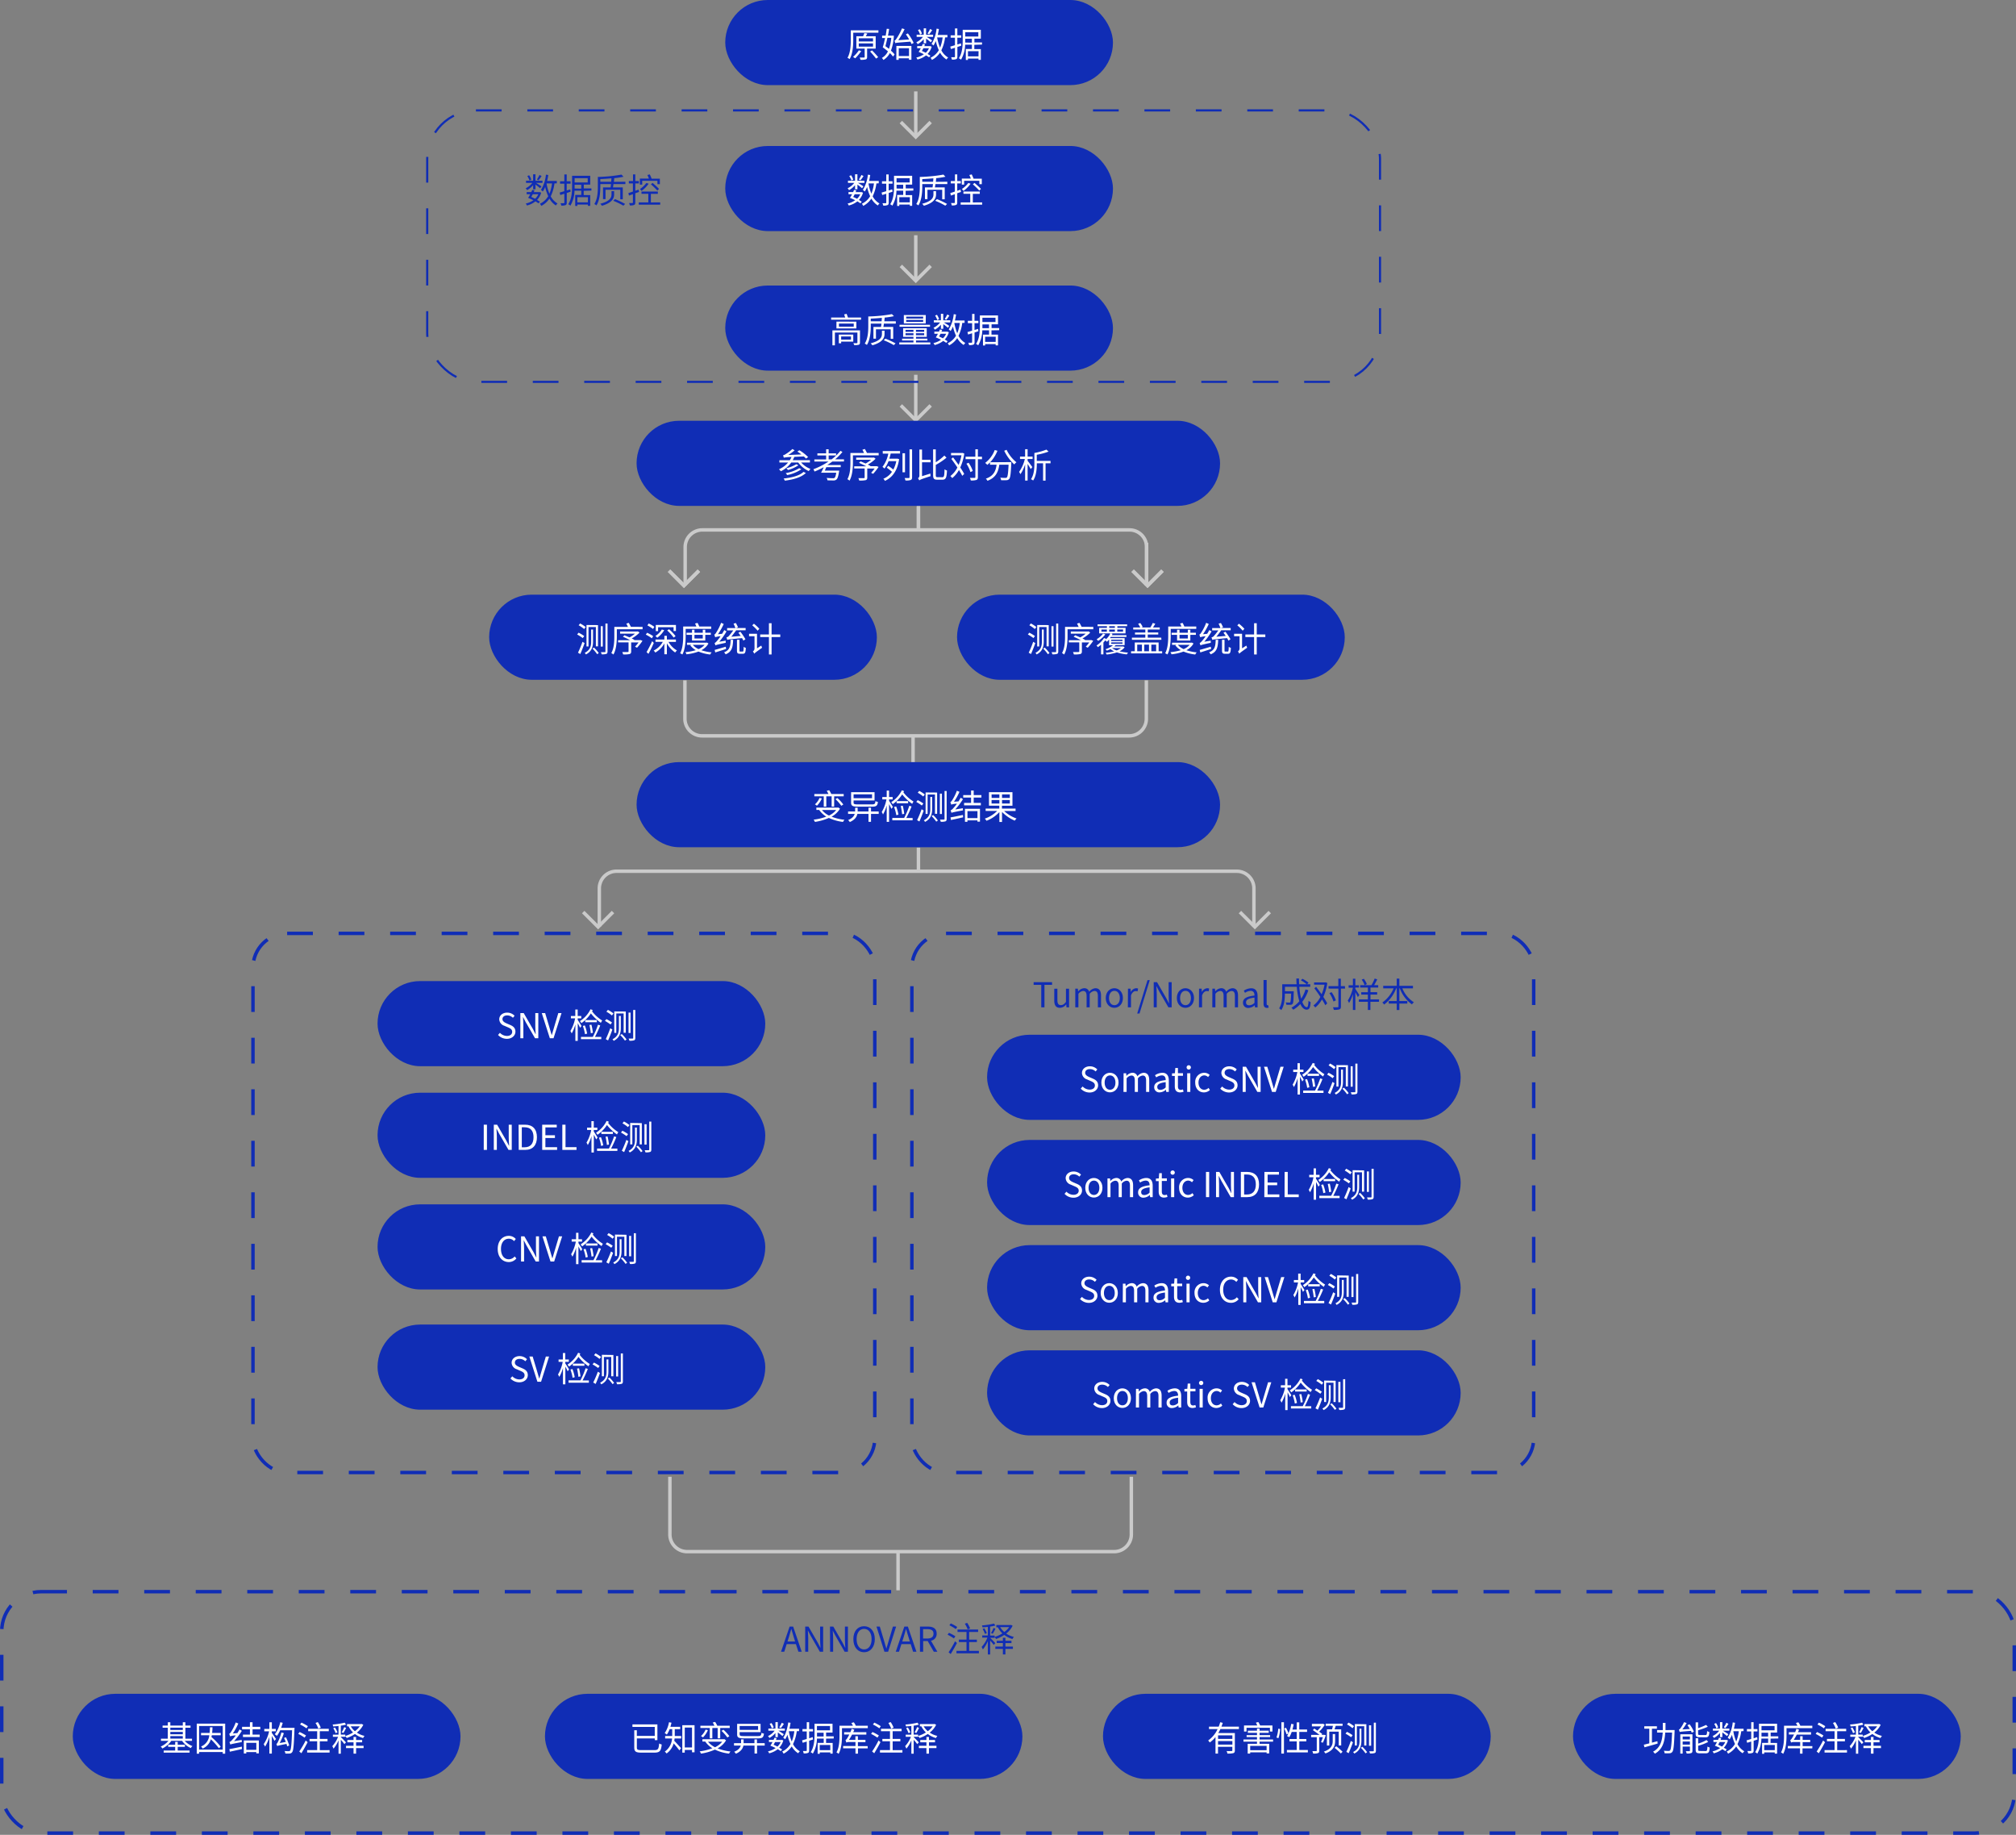 <svg xmlns="http://www.w3.org/2000/svg" viewBox="0 0 939.31 854.7"><rect x="0" y="0" width="939.31" height="854.7" fill="#808080" stroke="none"/><defs><style>.cls-1,.cls-6{fill:#102db5;}.cls-1,.cls-4,.cls-5{stroke:#102db5;}.cls-1,.cls-3,.cls-4,.cls-5{stroke-miterlimit:10;}.cls-2{fill:#fff;}.cls-3,.cls-4,.cls-5{fill:none;}.cls-3{stroke:#cacaca;}.cls-3,.cls-5{stroke-width:1.61px;}.cls-4{stroke-dasharray:11.98 11.98;}.cls-5{stroke-dasharray:12;}</style></defs><title>资源 10-12</title><g id="图层_2" data-name="图层 2"><g id="图层_1-2" data-name="图层 1"><rect class="cls-1" x="338.41" y="0.5" width="179.65" height="38.65" rx="19.33" ry="19.33"/><path class="cls-2" d="M409.27,15.22H397.55v3.43c0,2.56-.2,6.34-1.68,8.88a4.25,4.25,0,0,0-1-.59c1.39-2.43,1.54-5.86,1.54-8.29V14.13h12.88Zm-8,8.6a25.87,25.87,0,0,1-2.81,3.36c-.24-.18-.72-.5-1-.67a16.13,16.13,0,0,0,2.72-3.08Zm2.74-1.17v3.91c0,.62-.13.92-.61,1.1a8,8,0,0,1-2.48.19,4.11,4.11,0,0,0-.37-1.05h2c.26,0,.32-.08.32-.27V22.65H399V16.89h3.13a12.11,12.11,0,0,0,.6-1.48l1.38.21-.7,1.27H408v5.76Zm-3.89-3.33h6.65V17.83h-6.65Zm0,2.39h6.65V20.22h-6.65Zm6.18,1.76c1,1,2.23,2.35,2.87,3.17l-1,.64A36.42,36.42,0,0,0,405.4,24Z"/><path class="cls-2" d="M416.47,16.6a22.63,22.63,0,0,1-1.36,7,12,12,0,0,1,1.71,1.76l-.74,1a12.23,12.23,0,0,0-1.47-1.65,8.21,8.21,0,0,1-3,3.22,5.47,5.47,0,0,0-.71-.95,6.85,6.85,0,0,0,2.81-3.06c-.79-.67-1.64-1.32-2.42-1.87.37-1.14.75-2.7,1.1-4.34H411v-1.1h1.66c.19-1.12.37-2.23.48-3.2l1.12.06c-.13,1-.3,2-.53,3.14h1.88l.19,0Zm-3,1c-.29,1.4-.63,2.77-.93,3.91.54.38,1.1.8,1.65,1.25a20.65,20.65,0,0,0,1.08-5.16ZM423,15.56A21,21,0,0,1,425.7,20l-1,.52c-.13-.32-.31-.72-.51-1.12-5.89.44-6.6.51-7.06.7a5.79,5.79,0,0,0-.4-1.14c.32-.06.64-.44,1-1a26.53,26.53,0,0,0,2.53-4.74l1.21.37a32.53,32.53,0,0,1-2.94,5.12l5.07-.32A22.67,22.67,0,0,0,422.07,16Zm-5.35,5.84h7v6.44h-1.15v-.68h-4.77v.71h-1.11Zm1.11,1.07v3.64h4.77V22.47Z"/><path class="cls-2" d="M430.39,18.25a10.07,10.07,0,0,1-2.82,2.33,3.94,3.94,0,0,0-.64-.89,8.31,8.31,0,0,0,3.09-2.5h-2.93v-1h3.3v-3h1.1v3h3.27v1h-3c.8.47,2.17,1.36,2.54,1.63l-.65.87a26.19,26.19,0,0,0-2.15-1.7v2.19h-1.1Zm2.48,8.45a14.42,14.42,0,0,0-1.4-.9,10.32,10.32,0,0,1-4,1.92,4,4,0,0,0-.56-.91,9.76,9.76,0,0,0,3.55-1.54,22.83,22.83,0,0,0-2.45-1.1,16.92,16.92,0,0,0,1-1.7h-1.67v-1h2.17a9.45,9.45,0,0,0,.41-1l1.06.19c-.11.27-.21.55-.34.83h2.61l.18,0,.67.27a8.32,8.32,0,0,1-1.92,3.39c.51.29,1,.58,1.34.83Zm-4.18-10.61a8.18,8.18,0,0,0-1-2.1l.86-.35a7.26,7.26,0,0,1,1,2.06Zm1.54,6.38c-.24.45-.48.9-.71,1.27.59.25,1.23.56,1.81.85a6.11,6.11,0,0,0,1.49-2.12ZM434.34,14a20.69,20.69,0,0,1-1.43,2l-.76-.37a14,14,0,0,0,1.2-2.13Zm6,3.44a19.39,19.39,0,0,1-1.74,6,8.25,8.25,0,0,0,3.18,3.35,4.05,4.05,0,0,0-.78.92,8.89,8.89,0,0,1-3-3.2,10.43,10.43,0,0,1-3.79,3.4,4.64,4.64,0,0,0-.65-1,8.94,8.94,0,0,0,3.87-3.54,19.19,19.19,0,0,1-1.41-4.28,12.13,12.13,0,0,1-1.09,2.1,7.16,7.16,0,0,0-.89-.72,17,17,0,0,0,2.33-7.12l1.09.16a27.67,27.67,0,0,1-.54,2.77h4.51v1.1Zm-3.69,0A21.79,21.79,0,0,0,438,22.22a18.52,18.52,0,0,0,1.2-4.79Z"/><path class="cls-2" d="M446.07,21.88v4.5c0,.66-.15,1-.55,1.15a4.66,4.66,0,0,1-2,.23,5.09,5.09,0,0,0-.36-1.11c.69,0,1.33,0,1.51,0s.27-.07.27-.31V22.25c-.67.22-1.31.42-1.89.59l-.29-1.13,2.18-.65v-3.5h-2V16.45h2v-3.2h1.11v3.2h1.8v1.11h-1.8v3.17l1.66-.53.16,1.09Zm7.89-1v2H457v5h-1.09v-.59H451v.65h-1V22.81h2.83v-2h-3.15a14.36,14.36,0,0,1-1.92,7,3.33,3.33,0,0,0-1-.67c1.64-2.45,1.79-5.93,1.79-8.46v-4.8H457v4.12h-3v1.76h3.55v1Zm-1.14-1V18.06h-3.09v.68c0,.36,0,.69,0,1.08ZM449.73,15v2h6.1V15Zm6.21,8.84H451v2.42h4.91Z"/><rect class="cls-1" x="338.41" y="68.5" width="179.65" height="38.65" rx="19.33" ry="19.33"/><path class="cls-2" d="M398.39,86.25a10.07,10.07,0,0,1-2.82,2.33,3.94,3.94,0,0,0-.64-.89,8.31,8.31,0,0,0,3.09-2.5h-2.93v-1h3.3v-3h1.1v3h3.27v1h-3c.8.47,2.17,1.36,2.54,1.63l-.65.87a26.19,26.19,0,0,0-2.15-1.7v2.19h-1.1Zm2.48,8.45a14.42,14.42,0,0,0-1.4-.9,10.32,10.32,0,0,1-4,1.92,4,4,0,0,0-.56-.91,9.76,9.76,0,0,0,3.55-1.54,22.83,22.83,0,0,0-2.45-1.1,16.92,16.92,0,0,0,1-1.7h-1.67v-1h2.17a9.45,9.45,0,0,0,.41-1l1.06.19c-.11.27-.21.55-.34.83h2.61l.18,0,.67.27a8.32,8.32,0,0,1-1.92,3.39c.51.29,1,.58,1.34.83Zm-4.18-10.61a8.18,8.18,0,0,0-1-2.1l.86-.35a7.26,7.26,0,0,1,1,2.06Zm1.54,6.38c-.24.45-.48.9-.71,1.27.59.25,1.23.56,1.81.85a6.11,6.11,0,0,0,1.49-2.12ZM402.34,82A20.69,20.69,0,0,1,400.91,84l-.76-.37a14,14,0,0,0,1.2-2.13Zm6,3.44a19.39,19.39,0,0,1-1.74,6,8.25,8.25,0,0,0,3.18,3.35,4.05,4.05,0,0,0-.78.92,8.89,8.89,0,0,1-3-3.2,10.43,10.43,0,0,1-3.79,3.4,5,5,0,0,0-.65-1,8.86,8.86,0,0,0,3.87-3.53,19.19,19.19,0,0,1-1.41-4.28,12.13,12.13,0,0,1-1.09,2.1,7.16,7.16,0,0,0-.89-.72,17,17,0,0,0,2.33-7.12l1.09.16a27.67,27.67,0,0,1-.54,2.77h4.51v1.1Zm-3.69,0A21.79,21.79,0,0,0,406,90.22a18.52,18.52,0,0,0,1.2-4.79Z"/><path class="cls-2" d="M414.07,89.88v4.5c0,.66-.15,1-.55,1.15a4.66,4.66,0,0,1-2,.23,5.09,5.09,0,0,0-.36-1.11c.69,0,1.33,0,1.51,0s.27-.07.27-.31V90.25c-.67.22-1.31.42-1.89.59l-.29-1.14,2.18-.64v-3.5h-2V84.45h2v-3.2h1.11v3.2h1.8v1.11h-1.8v3.17l1.66-.53.16,1.09Zm7.89-1v2H425v5h-1.09v-.59H419v.65h-1V90.81h2.83v-2h-3.15a14.36,14.36,0,0,1-1.92,7,3.33,3.33,0,0,0-1-.67c1.64-2.45,1.79-5.93,1.79-8.46v-4.8H425v4.12h-3v1.76h3.55v1Zm-1.14-1V86.06h-3.09v.68c0,.36,0,.69,0,1.08ZM417.73,83v2h6.1V83Zm6.21,8.84H419v2.41h4.91Z"/><path class="cls-2" d="M441.38,84.66v1.08h-5.55c-.07.56-.15,1.1-.23,1.55h4.57v5.54H439V88.39h-6.87v4.37h-1.17V87.29h3.54c.07-.45.13-1,.21-1.55h-5v1.13c0,2.58-.23,6.29-1.8,8.81a4.25,4.25,0,0,0-1-.63c1.51-2.37,1.65-5.74,1.65-8.18V82.42a70.45,70.45,0,0,0,11-1.09l.95,1a36.81,36.81,0,0,1-4.31.65c-.05.56-.11,1.14-.17,1.73Zm-5.25,5.83c0,1.63-.56,3.86-5.66,5.35a6,6,0,0,0-.8-.92c4.91-1.28,5.25-3.13,5.25-4.46V89.05h1.21Zm-1.37-5.83c.06-.54.09-1.09.12-1.6-1.73.16-3.52.29-5.18.35v1.25Zm1.8,8.1A39.81,39.81,0,0,1,441.27,95l-.83.81a31.92,31.92,0,0,0-4.71-2.28Z"/><path class="cls-2" d="M447.75,89.42,446,90v4.31c0,.65-.15,1-.55,1.15a4.52,4.52,0,0,1-2,.22,5,5,0,0,0-.35-1.1c.7,0,1.33,0,1.5,0s.29-.07.29-.31V90.44l-1.84.66-.27-1.17c.57-.18,1.31-.4,2.11-.69V85.45H443V84.34h1.94V81.22H446v3.12h1.66v1.11H446v3.42l1.53-.53Zm9.86,4.86v1.06h-10V94.28h4.46v-4h-3.18V89.22h7.62V90.3h-3.25v4ZM449.22,86h-1.09V83.19h4.21c-.18-.53-.46-1.17-.69-1.68l1.11-.27c.28.62.65,1.41.84,2h3.85V85.8h-1.14V84.21h-7.09Zm3-.42a14.24,14.24,0,0,1-3.31,3.35,6.4,6.4,0,0,0-.74-.88,12,12,0,0,0,3-2.82Zm1.83-.38c1,.85,2.35,2.08,3,2.8l-.77.77a37.24,37.24,0,0,0-3-2.91Z"/><line class="cls-3" x1="426.68" y1="42.58" x2="426.68" y2="63.04"/><polyline class="cls-3" points="433.62 56.85 426.68 63.79 419.73 56.85"/><line class="cls-3" x1="426.68" y1="109.58" x2="426.68" y2="130.04"/><polyline class="cls-3" points="433.62 123.85 426.68 130.79 419.73 123.85"/><rect class="cls-1" x="338.41" y="133.5" width="179.65" height="38.65" rx="19.33" ry="19.33"/><path class="cls-2" d="M401.19,147.92v1H387.25v-1h6.55c-.15-.47-.34-1-.5-1.46l1.15-.27c.23.54.47,1.22.64,1.73Zm-.51,11.68c0,.58-.15.82-.58,1a7.19,7.19,0,0,1-2.11.14,3.64,3.64,0,0,0-.39-.88c.69,0,1.43,0,1.62,0s.27-.06.27-.26v-4.69H389v5.94h-1.16V153.9h12.86ZM399,149.84V153h-9.28v-3.2Zm-1.44,9.3h-5.64v.78h-1.1v-4.06h6.74Zm.22-8.42h-6.9v1.44h6.9Zm-5.86,6v1.49h4.57v-1.49Z"/><path class="cls-2" d="M417.38,149.66v1.08h-5.55c-.07.56-.15,1.1-.23,1.55h4.57v5.54H415v-4.44h-6.87v4.37h-1.17v-5.47h3.54c.07-.45.13-1,.21-1.55h-5v1.13c0,2.58-.23,6.29-1.8,8.81a4.25,4.25,0,0,0-1-.63c1.51-2.37,1.65-5.74,1.65-8.18v-4.45a70.45,70.45,0,0,0,11-1.09l.95.95a36.81,36.81,0,0,1-4.31.65c-.05.56-.11,1.14-.17,1.73Zm-5.25,5.83c0,1.63-.56,3.86-5.66,5.35a6,6,0,0,0-.8-.92c4.91-1.28,5.25-3.13,5.25-4.46v-1.41h1.21Zm-1.37-5.83c.06-.54.09-1.09.12-1.6-1.73.16-3.52.29-5.18.35v1.25Zm1.8,8.1a39.81,39.81,0,0,1,4.71,2.19l-.83.81a31.92,31.92,0,0,0-4.71-2.28Z"/><path class="cls-2" d="M433.46,159.52v.93H419v-.93h6.6v-.91h-5.29v-.85h5.29v-.86h-4.81v-4h11v4h-5v.86h5.31v.85h-5.31v.91Zm-.14-7.33h-14.2v-.91h14.2Zm-2-1.53H421.12v-3.89h10.23Zm-9.41,3.92h3.7v-.93h-3.7Zm3.7,1.58v-.94h-3.7v.94Zm4.52-8.67h-7.9v.89h7.9Zm0,1.53h-7.9v.91h7.9Zm.47,4.63h-3.84v.93h3.84Zm0,1.57h-3.84v.94h3.84Z"/><path class="cls-2" d="M438.39,151.25a10.07,10.07,0,0,1-2.82,2.33,3.94,3.94,0,0,0-.64-.89,8.31,8.31,0,0,0,3.09-2.5h-2.93v-1h3.3v-3h1.1v3h3.27v1h-3c.8.47,2.17,1.36,2.54,1.63l-.65.87a26.19,26.19,0,0,0-2.15-1.7v2.19h-1.1Zm2.48,8.45a14.42,14.42,0,0,0-1.4-.9,10.32,10.32,0,0,1-4,1.92,4,4,0,0,0-.56-.91,9.76,9.76,0,0,0,3.55-1.54,22.83,22.83,0,0,0-2.45-1.1,16.92,16.92,0,0,0,1-1.7h-1.67v-1h2.17a9.45,9.45,0,0,0,.41-1l1.06.19c-.11.27-.21.55-.34.83h2.61l.18,0,.67.27a8.32,8.32,0,0,1-1.92,3.39c.51.29,1,.58,1.34.83Zm-4.18-10.61a8.18,8.18,0,0,0-1-2.1l.86-.35a7.26,7.26,0,0,1,1,2.06Zm1.54,6.38c-.24.45-.48.9-.71,1.27.59.25,1.23.56,1.81.85a6.11,6.11,0,0,0,1.49-2.12Zm4.11-8.48a20.69,20.69,0,0,1-1.43,2l-.76-.37a14,14,0,0,0,1.2-2.13Zm6,3.44a19.39,19.39,0,0,1-1.74,6,8.25,8.25,0,0,0,3.18,3.35,4.05,4.05,0,0,0-.78.92,8.89,8.89,0,0,1-3-3.2,10.43,10.43,0,0,1-3.79,3.4,5,5,0,0,0-.65-1,8.86,8.86,0,0,0,3.87-3.53,19.19,19.19,0,0,1-1.41-4.28,12.13,12.13,0,0,1-1.09,2.1,7.16,7.16,0,0,0-.89-.72,17,17,0,0,0,2.33-7.12l1.09.16a27.67,27.67,0,0,1-.54,2.77h4.51v1.1Zm-3.69,0a21.79,21.79,0,0,0,1.36,4.79,18.52,18.52,0,0,0,1.2-4.79Z"/><path class="cls-2" d="M454.07,154.88v4.5c0,.66-.15,1-.55,1.15a4.66,4.66,0,0,1-2,.23,5.09,5.09,0,0,0-.36-1.11c.69,0,1.33,0,1.51,0s.27-.07.27-.31v-4.11c-.67.22-1.31.42-1.89.59l-.29-1.14,2.18-.64v-3.5h-2v-1.11h2v-3.2h1.11v3.2h1.8v1.11h-1.8v3.17l1.66-.53.16,1.09Zm7.89-1v2H465v5h-1.09v-.59H459v.65h-1v-5.07h2.83v-2h-3.15a14.36,14.36,0,0,1-1.92,7,3.33,3.33,0,0,0-1-.67c1.64-2.45,1.79-5.93,1.79-8.46v-4.8H465v4.12h-3v1.76h3.55v1Zm-1.14-1v-1.76h-3.09v.68c0,.36,0,.69,0,1.08ZM457.73,148v2h6.1v-2Zm6.21,8.84H459v2.41h4.91Z"/><line class="cls-3" x1="426.68" y1="174.58" x2="426.68" y2="195.04"/><polyline class="cls-3" points="433.62 188.85 426.68 195.79 419.73 188.85"/><rect class="cls-1" x="297.1" y="196.5" width="270.86" height="38.65" rx="19.33" ry="19.33"/><path class="cls-2" d="M373.27,215.45a11.47,11.47,0,0,0,4.37,3,4.3,4.3,0,0,0-.8,1,12.74,12.74,0,0,1-4.93-4h-3.25a13,13,0,0,1-4.84,4.08,6.48,6.48,0,0,0-.89-.94,11.38,11.38,0,0,0,4.26-3.14h-4.05v-1.07H368a13.23,13.23,0,0,0,.79-1.49,18.59,18.59,0,0,0-3.6.3c-.05-.22-.23-.82-.34-1.12a2.84,2.84,0,0,0,1.12-.48,17.77,17.77,0,0,0,3.22-2.43l1.07.61a22.28,22.28,0,0,1-3,2.16l6.15-.24c-.62-.48-1.28-.95-1.89-1.33l.93-.63a21.28,21.28,0,0,1,4.08,3.19l-1,.7a10,10,0,0,0-1-1l-4.48.2.05,0a16.87,16.87,0,0,1-.74,1.54h8v1.07Zm2.19,4.86c-2,2-5.7,3.08-9.79,3.59a4,4,0,0,0-.56-1c3.89-.41,7.49-1.36,9.26-3.08Zm-2.08-1.72a18,18,0,0,1-6.63,2.7,3.74,3.74,0,0,0-.67-.91,17.46,17.46,0,0,0,6.31-2.29ZM372,216.74a16.94,16.94,0,0,1-4.86,2.2,5.46,5.46,0,0,0-.77-.83,16.52,16.52,0,0,0,4.67-1.88Z"/><path class="cls-2" d="M387.81,215c-.77.56-1.57,1.12-2.38,1.62h6.29v1H385c-.24.53-.46,1.09-.7,1.59H391s0,.36-.08.52c-.34,2.2-.68,3.2-1.19,3.64a2,2,0,0,1-1.38.43c-.54,0-1.64,0-2.81-.06a2.44,2.44,0,0,0-.4-1.12c1.18.11,2.45.14,2.89.14a1.39,1.39,0,0,0,.79-.14c.32-.25.59-1,.81-2.41h-7.07a28.15,28.15,0,0,0,1.22-2.56,40.88,40.88,0,0,1-4.26,2,6.38,6.38,0,0,0-.55-1.07A32.9,32.9,0,0,0,386,215h-6.57v-1h5.49v-1.83h-4.08v-1h4.08v-1.9h1.17v1.9h3.46v1h-3.46V214h1.35a22,22,0,0,0,4.14-4l.93.54a23.51,23.51,0,0,1-3.41,3.43h4.13v1Z"/><path class="cls-2" d="M409.4,211v1.12h-12v3.28c0,2.47-.22,6.08-1.58,8.49a5.19,5.19,0,0,0-1-.68c1.3-2.27,1.41-5.49,1.41-7.81V211h6.33c-.21-.48-.5-1.07-.74-1.52l1.14-.34c.32.56.73,1.33,1,1.86Zm-.9,6.15.85.36a27.67,27.67,0,0,1-2.53,3.21l-.94-.48a17.79,17.79,0,0,0,1.65-2h-3.45v4.21c0,.72-.17,1-.75,1.22a12.71,12.71,0,0,1-3,.17,4.85,4.85,0,0,0-.4-1.12c1.17.05,2.24,0,2.55,0s.38-.08.38-.31v-4.19H398v-1h5.61c-1-.55-2.31-1.16-3.37-1.62l.72-.69c.73.31,1.56.66,2.34,1a13.27,13.27,0,0,0,2.56-1.74h-6.94v-1h8l.28-.07.76.59a15.87,15.87,0,0,1-3.61,2.71c.46.24.88.45,1.2.64l-.13.13h3Z"/><path class="cls-2" d="M411.28,210.1h8.07v1.15H415c-.19.84-.41,1.64-.65,2.41H418l.2,0,.72.22c-.78,5.51-3.25,8.6-6.61,10.13a3.73,3.73,0,0,0-.72-1,8.85,8.85,0,0,0,4-3.24,24.59,24.59,0,0,0-2.42-1.91l.67-.88a17.66,17.66,0,0,1,2.37,1.78,13.86,13.86,0,0,0,1.39-3.94H414a13.1,13.1,0,0,1-1.91,3.44,5.91,5.91,0,0,0-.92-.78,14.88,14.88,0,0,0,2.72-6.17h-2.58ZM421.67,220H420.5v-8.88h1.17Zm3.3-10.67v13c0,.76-.21,1.08-.66,1.27a6.87,6.87,0,0,1-2.43.22,4.77,4.77,0,0,0-.4-1.15c.88,0,1.71,0,1.95,0s.35-.1.35-.36v-13Z"/><path class="cls-2" d="M433.51,220.59a5,5,0,0,0,.08,1.2c-4.34,1.41-4.92,1.66-5.28,2a3.23,3.23,0,0,0-.6-1,1.45,1.45,0,0,0,.66-1.24V209.41h1.23v4.76h4v1.17h-4v6.46Zm5.58,1.71c.8,0,.92-.74,1-3.68a4.41,4.41,0,0,0,1.13.56c-.14,3.17-.46,4.27-2.08,4.27h-2.43c-1.54,0-1.95-.48-1.95-2.26V209.32H436v6a23.28,23.28,0,0,0,4-3.12l1,1a32.64,32.64,0,0,1-5,3.36v4.66c0,.9.13,1.06.85,1.06Z"/><path class="cls-2" d="M449.28,211.29a23.45,23.45,0,0,1-1.87,6.48,32,32,0,0,1,1.84,3l-.91.88c-.37-.77-.91-1.7-1.54-2.72a12.5,12.5,0,0,1-3.15,3.78,3.86,3.86,0,0,0-.85-.95,11.37,11.37,0,0,0,3.27-4c-.9-1.36-1.91-2.8-2.82-4l.81-.7c.82,1.07,1.73,2.29,2.57,3.49a20.27,20.27,0,0,0,1.34-4.47h-4.85v-1.07h5.19l.2-.05Zm8.26,2.62h-1.92v8.34c0,.75-.19,1.12-.67,1.31a7.69,7.69,0,0,1-2.64.24,5,5,0,0,0-.4-1.2c1,0,1.9,0,2.16,0s.38-.08.38-.37v-8.34h-4.56v-1.15h4.56v-3.47h1.17v3.47h1.92Zm-5.39,6a14.68,14.68,0,0,0-1.87-3.91l1-.44a14.41,14.41,0,0,1,1.95,3.82Z"/><path class="cls-2" d="M471.19,215.26s0,.41,0,.57c-.23,4.85-.43,6.68-1,7.29a1.59,1.59,0,0,1-1.25.56,20.09,20.09,0,0,1-2.51,0,2.68,2.68,0,0,0-.38-1.18c1,.1,2,.11,2.38.11a.9.9,0,0,0,.69-.21c.4-.4.62-2,.81-5.94h-4.33c-.44,3.16-1.49,6-5.51,7.5a4.21,4.21,0,0,0-.75-1c3.76-1.27,4.64-3.8,5-6.49h-3.07v-1.1a15,15,0,0,1-1.25,1.17,9.27,9.27,0,0,0-1-.91,13.48,13.48,0,0,0,4.45-6l1.27.35a17.82,17.82,0,0,1-3.38,5.35ZM469,209.53a16.82,16.82,0,0,0,4.58,5.81,5,5,0,0,0-1,1,21.38,21.38,0,0,1-4.69-6.37Z"/><path class="cls-2" d="M480.23,218.51c-.28-.56-.9-1.57-1.44-2.42v7.76h-1.16V216.3a16.64,16.64,0,0,1-2.19,4.59,7.63,7.63,0,0,0-.62-1.07,17.63,17.63,0,0,0,2.69-6h-2.26v-1.14h2.38v-3.42h1.16v3.42h2.33v1.14h-2.33v.82c.56.67,1.88,2.46,2.21,2.94Zm9.25-2.69h-2.32v8.05H486v-8.05h-2.91v.08c0,2.38-.23,5.73-1.73,7.94a3.57,3.57,0,0,0-1-.61c1.44-2.13,1.59-5.11,1.59-7.33V211a27.84,27.84,0,0,0,5.6-1.57l1,.93a29.72,29.72,0,0,1-5.49,1.47v2.85h6.4Z"/><rect class="cls-1" x="228.41" y="277.5" width="179.65" height="38.65" rx="19.33" ry="19.33"/><path class="cls-2" d="M269.58,294.72a16.6,16.6,0,0,1,2.63,1.57l-.69.94a22,22,0,0,0-2.61-1.68Zm1.8,4.23,1,.62c-.58,1.66-1.36,3.63-2,5.09l-1.08-.62A48.25,48.25,0,0,0,271.38,299Zm-1.07-8.54a16.58,16.58,0,0,1,2.57,1.67l-.72.94a15.13,15.13,0,0,0-2.56-1.76Zm6,2.82v5.62c0,2.13-.45,4.54-3.31,6a3.35,3.35,0,0,0-.56-.74c2.67-1.36,3-3.35,3-5.25v-5.62Zm2.32-2.05v9.91h-1v-9h-3.43v9.05h-.94v-10Zm-1.85,10.5a16.49,16.49,0,0,1,2.2,2.53l-.75.53a18.14,18.14,0,0,0-2.19-2.61Zm4.08-10v9.51h-.95v-9.51Zm2.21-1.23v13c0,.68-.16,1-.55,1.14a6,6,0,0,1-2.21.19,4.21,4.21,0,0,0-.35-1c.85,0,1.59,0,1.81,0s.32-.08.32-.32v-13Z"/><path class="cls-2" d="M299.4,292v1.12h-12v3.28c0,2.47-.22,6.09-1.58,8.49a5.19,5.19,0,0,0-1-.68c1.3-2.27,1.41-5.49,1.41-7.81V292h6.33c-.21-.48-.5-1.07-.74-1.52l1.14-.34c.32.56.73,1.33,1,1.86Zm-.9,6.15.85.37a28.38,28.38,0,0,1-2.53,3.2l-.94-.48a17.79,17.79,0,0,0,1.65-2h-3.45v4.21c0,.72-.17,1-.75,1.22a12.71,12.71,0,0,1-3,.17,4.85,4.85,0,0,0-.4-1.12c1.17.05,2.24,0,2.55,0s.38-.08.38-.31v-4.19H288v-1h5.61c-1-.55-2.31-1.16-3.37-1.62l.72-.69c.73.31,1.56.66,2.34,1a13.27,13.27,0,0,0,2.56-1.74h-6.94v-1h8l.28-.07.76.59a15.87,15.87,0,0,1-3.61,2.71c.46.24.88.45,1.2.64l-.13.13h3Z"/><path class="cls-2" d="M303.71,297.33a16.51,16.51,0,0,0-2.81-1.71l.6-.87a16,16,0,0,1,2.84,1.59Zm.92,2.16c-.74,1.66-1.68,3.62-2.5,5.09l-.88-.83a53.38,53.38,0,0,0,2.61-5.08Zm-.37-6.5a15.74,15.74,0,0,0-2.63-1.66l.61-.9a15,15,0,0,1,2.64,1.55Zm7.22,6a10.28,10.28,0,0,0,3.93,4,5.83,5.83,0,0,0-.83.95,12.4,12.4,0,0,1-3.86-4.28v5.11h-1.18v-5.06a10.85,10.85,0,0,1-4.21,4.26,4.05,4.05,0,0,0-.78-.92,9.76,9.76,0,0,0,4.27-4.08h-3.41v-1.07h4.13v-1.74h1.18v1.74h4.21V299Zm-2-5.44a11.78,11.78,0,0,1-3.25,3.51,6.2,6.2,0,0,0-.86-.82,9.11,9.11,0,0,0,3-3Zm-2.86.43h-1.07v-2.86h9.39v2.81h-1.1v-1.77h-7.22Zm5.09-.88a19.72,19.72,0,0,1,3.06,3.24l-.9.65a20.49,20.49,0,0,0-3-3.31Z"/><path class="cls-2" d="M319.47,296.14c0,2.55-.19,6.21-1.53,8.73a4.44,4.44,0,0,0-1.06-.55c1.3-2.4,1.43-5.79,1.43-8.18v-4.3h6.16c-.19-.45-.42-1-.64-1.39l1.17-.29a11.72,11.72,0,0,1,.81,1.68h5.56v1.1h-11.9Zm10.62,3.61a8,8,0,0,1-3.32,3.13,20.92,20.92,0,0,0,4.8,1,4.45,4.45,0,0,0-.67,1,19.42,19.42,0,0,1-5.46-1.38,22.47,22.47,0,0,1-5.6,1.28,4.44,4.44,0,0,0-.51-1,23.22,23.22,0,0,0,4.87-.93,7.88,7.88,0,0,1-2.58-2.26l.56-.22h-2.1v-1h9.05l.22-.06Zm-7.66-1.38v-2.64h-2.56v-1h2.56v-1.38h1.14v1.38h3.87v-1.38h1.17v1.38h2.58v1h-2.58v2.64Zm.36,2a7.33,7.33,0,0,0,2.7,2,7.46,7.46,0,0,0,2.82-2Zm.78-4.64v1.68h3.87v-1.68Z"/><path class="cls-2" d="M338.15,298.42a3.92,3.92,0,0,0,0,1c-3.95.86-4.48,1-4.82,1.23-.06-.24-.26-.82-.38-1.14.32-.08.7-.46,1.2-1.05a20.85,20.85,0,0,0,1.58-2.1,9.59,9.59,0,0,0-2.51.48,11.27,11.27,0,0,0-.42-1.23c.29-.07.59-.43.93-1a23.41,23.41,0,0,0,2.26-4.5l1.21.56a30.39,30.39,0,0,1-2.68,4.77l1.93-.21c.37-.56.71-1.17,1-1.74l1.06.62a32.32,32.32,0,0,1-3.4,4.82Zm.17,3.87c-1.77.58-3.65,1.17-5.07,1.63l-.27-1.18c1.28-.34,3.23-.91,5.15-1.49Zm3.27-4.27c-.13,3.58-.63,5.62-3.52,6.78a2.85,2.85,0,0,0-.72-.94c2.59-1,3-2.69,3.07-5.84Zm4.78.4a13.25,13.25,0,0,0-.64-1.17c-5.77.54-6.45.62-6.88.81a8.2,8.2,0,0,0-.4-1.15,2.09,2.09,0,0,0,1-.49,28.51,28.51,0,0,0,2.21-2.79h-2.88v-1.07h3.86a16,16,0,0,0-.87-2.05l1.09-.3a18.82,18.82,0,0,1,1,2l-1,.32h4.55v1.07H343c-.67.95-1.58,2.18-2.28,3l4.38-.37c-.33-.51-.7-1-1.06-1.5l.93-.46a30.81,30.81,0,0,1,2.36,3.5Zm-.32,5.09c.34,0,.4-.31.45-2.21a2.78,2.78,0,0,0,1,.48c-.1,2.18-.37,2.75-1.35,2.75h-1.39c-1.12,0-1.39-.35-1.39-1.5v-5h1.17v5c0,.41,0,.48.4.48Z"/><path class="cls-2" d="M354.71,300.72c.08.31.29.8.38,1-3,2.12-3.42,2.47-3.68,2.8a4.88,4.88,0,0,0-.62-1.09,1.63,1.63,0,0,0,.76-1.32v-5.73H349v-1.17h3.71V302ZM353,293.79a19.1,19.1,0,0,0-2.51-2.5l.77-.76a19.84,19.84,0,0,1,2.54,2.38Zm10.55,2.95h-4.05v8.13h-1.23v-8.13h-4.07v-1.2h4.07V290.3h1.23v5.24h4.05Z"/><rect class="cls-1" x="446.41" y="277.5" width="179.65" height="38.65" rx="19.33" ry="19.33"/><path class="cls-2" d="M479.58,294.72a16.6,16.6,0,0,1,2.63,1.57l-.69.94a22,22,0,0,0-2.61-1.68Zm1.8,4.23,1,.62c-.58,1.66-1.36,3.63-2,5.09l-1.08-.62A48.25,48.25,0,0,0,481.38,299Zm-1.07-8.54a16.58,16.58,0,0,1,2.57,1.67l-.72.94a15.13,15.13,0,0,0-2.56-1.76Zm6,2.82v5.62c0,2.13-.45,4.54-3.31,6a3.35,3.35,0,0,0-.56-.74c2.67-1.36,3-3.35,3-5.25v-5.62Zm2.32-2.05v9.91h-1v-9h-3.43v9.05h-.94v-10Zm-1.85,10.5a16.49,16.49,0,0,1,2.2,2.53l-.75.53a18.14,18.14,0,0,0-2.19-2.61Zm4.08-10v9.51h-.95v-9.51Zm2.21-1.23v13c0,.68-.16,1-.55,1.14a6,6,0,0,1-2.21.19,4.21,4.21,0,0,0-.35-1c.85,0,1.59,0,1.81,0s.32-.08.32-.32v-13Z"/><path class="cls-2" d="M509.4,292v1.12h-12v3.28c0,2.47-.22,6.09-1.58,8.49a5.19,5.19,0,0,0-1-.68c1.3-2.27,1.41-5.49,1.41-7.81V292h6.33c-.21-.48-.5-1.07-.74-1.52l1.14-.34c.32.56.73,1.33,1,1.86Zm-.9,6.15.85.37a28.38,28.38,0,0,1-2.53,3.2l-.94-.48a17.79,17.79,0,0,0,1.65-2h-3.45v4.21c0,.72-.17,1-.75,1.22a12.71,12.71,0,0,1-3,.17,4.85,4.85,0,0,0-.4-1.12c1.17.05,2.24,0,2.55,0s.38-.08.38-.31v-4.19H498v-1h5.61c-1-.55-2.31-1.16-3.37-1.62l.72-.69c.73.31,1.56.66,2.34,1a13.27,13.27,0,0,0,2.56-1.74h-6.94v-1h8l.28-.07.76.59a15.87,15.87,0,0,1-3.61,2.71c.46.24.88.45,1.2.64l-.13.13h3Z"/><path class="cls-2" d="M524,301.52a6.26,6.26,0,0,1-2.41,1.87,26,26,0,0,0,4,.6,4.31,4.31,0,0,0-.56.83,20.73,20.73,0,0,1-4.64-.93,22.54,22.54,0,0,1-4.77,1,4.23,4.23,0,0,0-.47-.83,23.92,23.92,0,0,0,4-.64,7.85,7.85,0,0,1-1.75-1.07,16,16,0,0,1-1.68.73,4,4,0,0,0-.65-.65,11,11,0,0,0,3.5-1.86h-1.82v-2.67a11.61,11.61,0,0,1-1,1.06,6.79,6.79,0,0,0-.78-.68c-.27.36-.54.69-.86,1v5.54H513v-4.51a13.87,13.87,0,0,1-1.46,1.15,5.3,5.3,0,0,0-.65-.77,11.72,11.72,0,0,0,3.49-3.49l1,.35-.32.45a8.59,8.59,0,0,0,2.3-3l1,.28c-.1.18-.19.39-.29.58h6.76v.83h-7.27l-.39.56H524v3.25h-4.18a8.14,8.14,0,0,1-.67.64h4l.19-.05Zm-9-6a12.28,12.28,0,0,1-3.33,3c-.19-.2-.51-.57-.72-.75a9.83,9.83,0,0,0,3-2.64Zm9.4-.48H512.13v-2.58h3.63v-.77h-4.38v-.86h13.79v.86h-4.56v.77h3.83Zm-11.22-.79h2.54v-1h-2.54Zm3.63-1.79h2.64v-.77h-2.64Zm2.64,1.79v-1h-2.64v1Zm-1.74,4.36H523V298h-5.2Zm0,1.28H523v-.66h-5.2Zm.43,2a7.37,7.37,0,0,0,2.14,1.08,7.19,7.19,0,0,0,2-1.08Zm5.12-8.67h-2.69v1h2.69Z"/><path class="cls-2" d="M541.48,303.35v1H527v-1h1.72v-4.08h11.11v4.08Zm-.35-5.32H527.39v-1h6.25v-1.45h-4.82v-.95h4.82v-1.39H528v-.95h3.28a9.49,9.49,0,0,0-1-1.71l1-.37a9.1,9.1,0,0,1,1.13,1.83l-.62.25h4.19a13.68,13.68,0,0,0,1.11-2.09l1.18.32a16,16,0,0,1-1.07,1.77h3.15v.95h-5.58v1.39h4.89v.95h-4.89v1.45h6.29Zm-11.27,5.32h2.19v-3.06h-2.19Zm3.28-3.06v3.06h2.21v-3.06Zm3.3,0v3.06h2.24v-3.06Z"/><path class="cls-2" d="M545.47,296.14c0,2.55-.19,6.21-1.53,8.73a4.44,4.44,0,0,0-1.06-.55c1.3-2.4,1.43-5.79,1.43-8.18v-4.3h6.16c-.19-.45-.42-1-.64-1.39l1.17-.29a11.72,11.72,0,0,1,.81,1.68h5.56v1.1h-11.9Zm10.62,3.61a8,8,0,0,1-3.32,3.13,20.92,20.92,0,0,0,4.8,1,4.45,4.45,0,0,0-.67,1,19.42,19.42,0,0,1-5.46-1.38,22.47,22.47,0,0,1-5.6,1.28,4.44,4.44,0,0,0-.51-1,23.22,23.22,0,0,0,4.87-.93,7.88,7.88,0,0,1-2.58-2.26l.56-.22h-2.1v-1h9l.22-.06Zm-7.66-1.38v-2.64h-2.56v-1h2.56v-1.38h1.14v1.38h3.87v-1.38h1.17v1.38h2.58v1h-2.58v2.64Zm.36,2a7.33,7.33,0,0,0,2.7,2,7.46,7.46,0,0,0,2.82-2Zm.78-4.64v1.68h3.87v-1.68Z"/><path class="cls-2" d="M564.15,298.42a3.92,3.92,0,0,0,0,1c-3.95.86-4.48,1-4.82,1.23-.06-.24-.26-.82-.38-1.14.32-.08.7-.46,1.2-1.05a20.85,20.85,0,0,0,1.58-2.1,9.59,9.59,0,0,0-2.51.48,11.27,11.27,0,0,0-.42-1.23c.29-.07.59-.43.93-1a23.41,23.41,0,0,0,2.26-4.5l1.21.56a30.39,30.39,0,0,1-2.68,4.77l1.93-.21c.37-.56.71-1.17,1-1.74l1.06.62a32.32,32.32,0,0,1-3.4,4.82Zm.17,3.87c-1.77.58-3.65,1.17-5.07,1.63l-.27-1.18c1.28-.34,3.23-.91,5.15-1.49Zm3.27-4.27c-.13,3.58-.63,5.62-3.52,6.78a2.85,2.85,0,0,0-.72-.94c2.59-1,3-2.69,3.07-5.84Zm4.78.4a13.25,13.25,0,0,0-.64-1.17c-5.77.54-6.45.62-6.88.81a8.2,8.2,0,0,0-.4-1.15,2.09,2.09,0,0,0,1-.49,28.51,28.51,0,0,0,2.21-2.79h-2.88v-1.07h3.86a16,16,0,0,0-.87-2.05l1.09-.3a18.82,18.82,0,0,1,1,2l-1,.32h4.55v1.07H569c-.67.95-1.58,2.18-2.28,3l4.38-.37c-.33-.51-.7-1-1.06-1.5l.93-.46a30.81,30.81,0,0,1,2.36,3.5Zm-.32,5.09c.34,0,.4-.31.45-2.21a2.78,2.78,0,0,0,1,.48c-.1,2.18-.37,2.75-1.35,2.75h-1.39c-1.12,0-1.39-.35-1.39-1.5v-5h1.17v5c0,.41,0,.48.4.48Z"/><path class="cls-2" d="M580.71,300.72c.08.31.29.8.38,1-3,2.12-3.42,2.47-3.68,2.8a4.88,4.88,0,0,0-.62-1.09,1.63,1.63,0,0,0,.76-1.32v-5.73H575v-1.17h3.71V302ZM579,293.79a19.1,19.1,0,0,0-2.51-2.5l.77-.76a19.84,19.84,0,0,1,2.54,2.38Zm10.55,2.95h-4v8.13h-1.23v-8.13h-4.07v-1.2h4.07V290.3h1.23v5.24h4Z"/><rect class="cls-1" x="176.41" y="457.5" width="179.65" height="38.65" rx="19.33" ry="19.33"/><path class="cls-2" d="M232.05,482.1l.88-1a4.61,4.61,0,0,0,3.25,1.46c1.53,0,2.46-.77,2.46-1.92s-.85-1.59-1.95-2.08l-1.7-.74a3.33,3.33,0,0,1-2.38-3c0-1.81,1.57-3.12,3.7-3.12a4.77,4.77,0,0,1,3.45,1.46l-.78.94a3.82,3.82,0,0,0-2.67-1.11c-1.33,0-2.2.68-2.2,1.73s1,1.57,1.94,2l1.68.72c1.36.59,2.42,1.39,2.42,3.13s-1.54,3.33-4,3.33A5.6,5.6,0,0,1,232.05,482.1Z"/><path class="cls-2" d="M242.45,471.9H244l4.27,7.4,1.25,2.41h.08c-.08-1.18-.19-2.49-.19-3.71v-6.1h1.4v11.74h-1.52L245,476.22l-1.26-2.41h-.07c.07,1.18.18,2.43.18,3.66v6.17h-1.41Z"/><path class="cls-2" d="M252.42,471.9H254l1.9,6.36c.42,1.37.69,2.49,1.14,3.87h.06c.44-1.38.72-2.5,1.14-3.87l1.89-6.36h1.5l-3.73,11.74h-1.71Z"/><path class="cls-2" d="M270.26,478.77c-.19-.5-.66-1.41-1.07-2.18v8.26h-1.11V477.2a17.11,17.11,0,0,1-1.71,4.19,5.58,5.58,0,0,0-.61-1.13,18.11,18.11,0,0,0,2.21-5.89H266v-1.11h2.05v-3h1.11v3h1.66v1.11h-1.66v.69c.41.59,1.53,2.4,1.79,2.86Zm5.92-8.26-.32.59a18,18,0,0,0,4.72,4.28,4.93,4.93,0,0,0-.61,1.07,21.84,21.84,0,0,1-4.67-4.4,16.59,16.59,0,0,1-4.4,4.54,6.63,6.63,0,0,0-.71-.94,13.73,13.73,0,0,0,4.95-5.52Zm3.49,7.15A51.24,51.24,0,0,1,277.2,483h2.95v1.06h-9.46V483h5.52a37,37,0,0,0,2.4-5.66Zm-7.19,0a19.1,19.1,0,0,1,1.08,3.81l-1,.27a19.26,19.26,0,0,0-1-3.84Zm5.59-1.5h-5.38v-1h5.38Zm-2.8,5.12a28.83,28.83,0,0,0-.64-3.83l.94-.12a28.71,28.71,0,0,1,.67,3.77Z"/><path class="cls-2" d="M282.53,474.72a16.94,16.94,0,0,1,2.62,1.57l-.68.94a23.78,23.78,0,0,0-2.61-1.68Zm1.79,4.23,1,.62c-.57,1.66-1.36,3.63-2,5.09l-1.07-.62A48.38,48.38,0,0,0,284.32,479Zm-1.07-8.54a16.71,16.71,0,0,1,2.58,1.67l-.72.94a15.67,15.67,0,0,0-2.57-1.76Zm6,2.82v5.62c0,2.13-.45,4.54-3.32,6a2.83,2.83,0,0,0-.56-.74c2.67-1.36,3-3.35,3-5.25v-5.62Zm2.32-2.05v9.91h-1v-9h-3.43v9.05h-.94v-10Zm-1.86,10.5a16.61,16.61,0,0,1,2.21,2.53l-.75.53a18.27,18.27,0,0,0-2.2-2.61Zm4.08-10v9.51h-.94v-9.51Zm2.21-1.23v13c0,.68-.16,1-.54,1.14a6.1,6.1,0,0,1-2.21.19,4.26,4.26,0,0,0-.36-1c.85,0,1.59,0,1.81,0s.32-.08.32-.32v-13Z"/><rect class="cls-1" x="176.41" y="509.5" width="179.65" height="38.65" rx="19.33" ry="19.33"/><path class="cls-2" d="M225.39,523.9h1.49v11.74h-1.49Z"/><path class="cls-2" d="M230.08,523.9h1.54l4.27,7.4,1.25,2.41h.08c-.08-1.18-.19-2.49-.19-3.71v-6.1h1.41v11.74h-1.52l-4.28-7.42-1.26-2.41h-.07c.07,1.18.18,2.43.18,3.66v6.17h-1.41Z"/><path class="cls-2" d="M241.63,523.9h3c3.6,0,5.54,2.1,5.54,5.83s-1.94,5.91-5.48,5.91h-3Zm2.82,10.52c2.77,0,4.13-1.73,4.13-4.69s-1.36-4.63-4.13-4.63h-1.33v9.32Z"/><path class="cls-2" d="M252.62,523.9h6.78v1.25h-5.29v3.68h4.45v1.27h-4.45v4.27h5.46v1.27h-6.95Z"/><path class="cls-2" d="M262,523.9h1.49v10.47h5.12v1.27H262Z"/><path class="cls-2" d="M277.76,530.77a22.23,22.23,0,0,0-1.07-2.18v8.26h-1.11V529.2a16.72,16.72,0,0,1-1.71,4.19,5.58,5.58,0,0,0-.61-1.13,17.89,17.89,0,0,0,2.21-5.89h-1.93v-1.11h2v-3h1.11v3h1.66v1.11h-1.66v.69c.42.59,1.54,2.4,1.79,2.86Zm5.92-8.26c-.09.19-.2.38-.32.59a17.89,17.89,0,0,0,4.73,4.28,4.55,4.55,0,0,0-.61,1.07,21.88,21.88,0,0,1-4.68-4.4,16.44,16.44,0,0,1-4.4,4.54,6.54,6.54,0,0,0-.7-.94,13.7,13.7,0,0,0,4.94-5.52Zm3.49,7.15a51.21,51.21,0,0,1-2.46,5.38h2.94v1.06h-9.46V535h5.53a38,38,0,0,0,2.4-5.66Zm-7.18.05a18.39,18.39,0,0,1,1.07,3.81l-1,.27a18.6,18.6,0,0,0-1-3.84Zm5.58-1.5h-5.38v-1h5.38Zm-2.8,5.12a28.83,28.83,0,0,0-.64-3.83l.95-.12a30.47,30.47,0,0,1,.67,3.77Z"/><path class="cls-2" d="M290,526.72a17.07,17.07,0,0,1,2.63,1.57l-.69.94a23.78,23.78,0,0,0-2.61-1.68Zm1.8,4.23,1,.62c-.58,1.66-1.36,3.63-2,5.09l-1.07-.62A50.46,50.46,0,0,0,291.83,531Zm-1.08-8.54a16.24,16.24,0,0,1,2.58,1.67l-.72.94a15.54,15.54,0,0,0-2.56-1.76Zm6,2.82v5.62c0,2.13-.45,4.54-3.31,6a3.35,3.35,0,0,0-.56-.74c2.67-1.36,3-3.35,3-5.25v-5.62Zm2.32-2.05v9.91h-1v-9h-3.42v9h-1v-10Zm-1.86,10.5a16.61,16.61,0,0,1,2.21,2.53l-.75.53a18.82,18.82,0,0,0-2.19-2.61Zm4.09-10v9.51h-1v-9.51Zm2.2-1.23v13c0,.68-.16,1-.54,1.14a6.08,6.08,0,0,1-2.21.19,4.71,4.71,0,0,0-.35-1c.85,0,1.58,0,1.81,0s.32-.08.32-.32v-13Z"/><rect class="cls-1" x="176.41" y="561.5" width="179.65" height="38.65" rx="19.33" ry="19.33"/><path class="cls-2" d="M231.9,581.78c0-3.8,2.22-6.1,5.2-6.1a4.34,4.34,0,0,1,3.22,1.46l-.8,1a3.22,3.22,0,0,0-2.41-1.13c-2.22,0-3.69,1.83-3.69,4.76s1.41,4.82,3.65,4.82a3.56,3.56,0,0,0,2.72-1.32l.81.93a4.53,4.53,0,0,1-3.6,1.68C234.09,587.84,231.9,585.59,231.9,581.78Z"/><path class="cls-2" d="M242.78,575.9h1.53l4.28,7.4,1.25,2.41h.08c-.08-1.18-.2-2.49-.2-3.71v-6.1h1.41v11.74h-1.52l-4.27-7.42-1.27-2.41H244c.06,1.18.18,2.43.18,3.66v6.17h-1.41Z"/><path class="cls-2" d="M252.74,575.9h1.56l1.9,6.36c.42,1.37.69,2.49,1.14,3.87h.06c.43-1.38.72-2.5,1.14-3.87l1.89-6.36h1.5l-3.73,11.74h-1.71Z"/><path class="cls-2" d="M270.59,582.77c-.2-.5-.66-1.41-1.08-2.18v8.26h-1.1V581.2a17.51,17.51,0,0,1-1.71,4.19,5.58,5.58,0,0,0-.61-1.13,18.34,18.34,0,0,0,2.21-5.89h-1.94v-1.11h2.05v-3h1.1v3h1.67v1.11h-1.67v.69c.42.59,1.54,2.4,1.8,2.86Zm5.92-8.26-.32.59a18,18,0,0,0,4.72,4.28,4.93,4.93,0,0,0-.61,1.07,21.61,21.61,0,0,1-4.67-4.4,16.73,16.73,0,0,1-4.4,4.54,6.63,6.63,0,0,0-.71-.94,13.73,13.73,0,0,0,5-5.52Zm3.49,7.15a53.36,53.36,0,0,1-2.47,5.38h3v1.06H271V587h5.52a37,37,0,0,0,2.4-5.66Zm-7.19.05a18.39,18.39,0,0,1,1.07,3.81l-1,.27a19.26,19.26,0,0,0-1-3.84Zm5.59-1.5H273v-1h5.38Zm-2.8,5.12a30.56,30.56,0,0,0-.64-3.83l.94-.12a28.71,28.71,0,0,1,.67,3.77Z"/><path class="cls-2" d="M282.86,578.72a16.94,16.94,0,0,1,2.62,1.57l-.69.94a22,22,0,0,0-2.61-1.68Zm1.79,4.23,1,.62c-.58,1.66-1.36,3.63-2,5.09L282.5,588A48.25,48.25,0,0,0,284.65,583Zm-1.07-8.54a16.58,16.58,0,0,1,2.57,1.67l-.72.94a15.13,15.13,0,0,0-2.56-1.76Zm6,2.82v5.62c0,2.13-.45,4.54-3.31,6a3.07,3.07,0,0,0-.56-.74c2.67-1.36,3-3.35,3-5.25v-5.62Zm2.32-2.05v9.91h-1v-9h-3.43v9h-.94v-10ZM290,585.68a17.18,17.18,0,0,1,2.21,2.53l-.76.53a17.51,17.51,0,0,0-2.19-2.61Zm4.08-10v9.51h-.95v-9.51Zm2.21-1.23v13c0,.68-.16,1-.55,1.14a6,6,0,0,1-2.21.19,3.8,3.8,0,0,0-.35-1c.85,0,1.59,0,1.81,0s.32-.08.32-.32v-13Z"/><rect class="cls-1" x="176.41" y="617.5" width="179.65" height="38.65" rx="19.33" ry="19.33"/><path class="cls-2" d="M237.82,642.1l.88-1a4.63,4.63,0,0,0,3.25,1.46c1.54,0,2.47-.77,2.47-1.92s-.85-1.59-1.95-2.08l-1.7-.74a3.33,3.33,0,0,1-2.39-3c0-1.81,1.57-3.12,3.7-3.12a4.78,4.78,0,0,1,3.46,1.46l-.78.94a3.83,3.83,0,0,0-2.68-1.11c-1.33,0-2.19.68-2.19,1.73s1,1.57,1.94,2l1.68.72c1.36.59,2.41,1.39,2.41,3.13s-1.53,3.33-4,3.33A5.63,5.63,0,0,1,237.82,642.1Z"/><path class="cls-2" d="M246.64,631.9h1.55l1.91,6.36c.41,1.37.69,2.49,1.13,3.87h.07c.43-1.38.72-2.5,1.13-3.87l1.89-6.36h1.51l-3.73,11.74h-1.71Z"/><path class="cls-2" d="M264.48,638.77a22.23,22.23,0,0,0-1.07-2.18v8.26H262.3V637.2a16.72,16.72,0,0,1-1.71,4.19,5.58,5.58,0,0,0-.61-1.13,17.89,17.89,0,0,0,2.21-5.89h-1.93v-1.11h2v-3h1.11v3h1.66v1.11h-1.66v.69c.42.59,1.54,2.4,1.79,2.86Zm5.92-8.26c-.09.19-.2.38-.32.59a17.89,17.89,0,0,0,4.73,4.28,4.55,4.55,0,0,0-.61,1.07,21.88,21.88,0,0,1-4.68-4.4,16.59,16.59,0,0,1-4.4,4.54,6.54,6.54,0,0,0-.7-.94,13.7,13.7,0,0,0,4.94-5.52Zm3.49,7.15a53.34,53.34,0,0,1-2.46,5.38h2.94v1.06h-9.46V643h5.53a38,38,0,0,0,2.4-5.66Zm-7.18.05a18.39,18.39,0,0,1,1.07,3.81l-1,.27a18.6,18.6,0,0,0-1-3.84Zm5.58-1.5h-5.38v-1h5.38Zm-2.8,5.12a28.83,28.83,0,0,0-.64-3.83l.95-.12a30.47,30.47,0,0,1,.67,3.77Z"/><path class="cls-2" d="M276.75,634.72a17.07,17.07,0,0,1,2.63,1.57l-.69.94a23.78,23.78,0,0,0-2.61-1.68Zm1.79,4.23,1,.62c-.58,1.66-1.37,3.63-2,5.09L276.4,644A48.38,48.38,0,0,0,278.54,639Zm-1.07-8.54a16.24,16.24,0,0,1,2.58,1.67l-.72.94a15.54,15.54,0,0,0-2.56-1.76Zm6,2.82v5.62c0,2.13-.45,4.54-3.31,6a3.35,3.35,0,0,0-.56-.74c2.67-1.36,3-3.35,3-5.25v-5.62Zm2.32-2.05v9.91h-1v-9h-3.42v9h-.95v-10Zm-1.86,10.5a16.61,16.61,0,0,1,2.21,2.53l-.75.53a18.82,18.82,0,0,0-2.19-2.61Zm4.08-10v9.51h-.94v-9.51Zm2.21-1.23v13c0,.68-.16,1-.54,1.14a6.1,6.1,0,0,1-2.21.19,4.71,4.71,0,0,0-.35-1c.85,0,1.58,0,1.81,0s.32-.08.32-.32v-13Z"/><rect class="cls-1" x="460.41" y="482.5" width="219.65" height="38.65" rx="19.33" ry="19.33"/><path class="cls-2" d="M503.55,507.1l.88-1a4.59,4.59,0,0,0,3.24,1.46c1.54,0,2.47-.77,2.47-1.92s-.85-1.59-1.95-2.08l-1.7-.74a3.32,3.32,0,0,1-2.38-3c0-1.81,1.56-3.12,3.69-3.12a4.78,4.78,0,0,1,3.46,1.46l-.78.94A3.83,3.83,0,0,0,507.8,498c-1.33,0-2.19.68-2.19,1.73s1,1.57,1.94,2l1.68.72c1.36.59,2.41,1.39,2.41,3.13s-1.53,3.33-4,3.33A5.59,5.59,0,0,1,503.55,507.1Z"/><path class="cls-2" d="M513.16,504.3c0-2.9,1.91-4.58,4-4.58s4,1.68,4,4.58-1.91,4.54-4,4.54S513.16,507.18,513.16,504.3Zm6.56,0c0-2-1-3.36-2.53-3.36s-2.51,1.36-2.51,3.36,1,3.33,2.51,3.33S519.72,506.3,519.72,504.3Z"/><path class="cls-2" d="M523.51,499.94h1.2l.13,1.27h0a3.82,3.82,0,0,1,2.7-1.49,2.31,2.31,0,0,1,2.41,1.66,4.1,4.1,0,0,1,2.86-1.66c1.79,0,2.64,1.18,2.64,3.41v5.51h-1.45v-5.32c0-1.63-.52-2.32-1.62-2.32a3.19,3.19,0,0,0-2.19,1.33v6.31h-1.46v-5.32c0-1.63-.51-2.32-1.62-2.32a3.21,3.21,0,0,0-2.19,1.33v6.31h-1.46Z"/><path class="cls-2" d="M537.78,506.38c0-1.89,1.65-2.83,5.35-3.25,0-1.12-.37-2.19-1.79-2.19a4.82,4.82,0,0,0-2.61.92l-.58-1a6.49,6.49,0,0,1,3.43-1.14c2.11,0,3,1.42,3,3.57v5.35h-1.2l-.13-1.05h0a4.65,4.65,0,0,1-2.88,1.25A2.35,2.35,0,0,1,537.78,506.38Zm5.35.14v-2.43c-2.93.35-3.92,1.07-3.92,2.19s.67,1.39,1.54,1.39A3.57,3.57,0,0,0,543.13,506.52Z"/><path class="cls-2" d="M547.37,506v-4.82h-1.3V500l1.36-.08.18-2.43h1.22v2.43h2.35v1.19h-2.35V506c0,1.07.33,1.68,1.34,1.68a2.91,2.91,0,0,0,1-.23l.29,1.09a5.48,5.48,0,0,1-1.6.32C548,508.84,547.37,507.69,547.37,506Z"/><path class="cls-2" d="M552.87,497.21a1,1,0,0,1,2,0,1,1,0,0,1-2,0Zm.27,2.73h1.46v8.7h-1.46Z"/><path class="cls-2" d="M556.89,504.3a4.23,4.23,0,0,1,4.19-4.58,3.75,3.75,0,0,1,2.55,1l-.76,1a2.53,2.53,0,0,0-1.74-.78c-1.57,0-2.72,1.36-2.72,3.36s1.09,3.33,2.69,3.33a3.07,3.07,0,0,0,2-.87l.62,1a4.16,4.16,0,0,1-2.8,1.1C558.67,508.84,556.89,507.18,556.89,504.3Z"/><path class="cls-2" d="M568.55,507.1l.88-1a4.63,4.63,0,0,0,3.25,1.46c1.54,0,2.47-.77,2.47-1.92s-.85-1.59-2-2.08l-1.69-.74a3.33,3.33,0,0,1-2.39-3c0-1.81,1.57-3.12,3.7-3.12a4.8,4.8,0,0,1,3.46,1.46l-.79.94a3.8,3.8,0,0,0-2.67-1.11c-1.33,0-2.19.68-2.19,1.73s1,1.57,1.93,2l1.68.72c1.37.59,2.42,1.39,2.42,3.13s-1.53,3.33-4,3.33A5.63,5.63,0,0,1,568.55,507.1Z"/><path class="cls-2" d="M579,496.9h1.54l4.27,7.4,1.25,2.41h.08c-.08-1.18-.19-2.49-.19-3.71v-6.1h1.41v11.74h-1.52l-4.28-7.42-1.26-2.41h-.07c.07,1.18.18,2.43.18,3.66v6.17H579Z"/><path class="cls-2" d="M588.92,496.9h1.55l1.91,6.36c.41,1.37.69,2.49,1.13,3.87h.07c.43-1.38.72-2.5,1.13-3.87l1.89-6.36h1.51l-3.73,11.74h-1.71Z"/><path class="cls-2" d="M606.76,503.77a22.23,22.23,0,0,0-1.07-2.18v8.26h-1.11V502.2a16.72,16.72,0,0,1-1.71,4.19,5.58,5.58,0,0,0-.61-1.13,17.89,17.89,0,0,0,2.21-5.89h-1.93v-1.11h2v-3h1.11v3h1.66v1.11h-1.66v.69c.42.59,1.54,2.4,1.79,2.86Zm5.92-8.26c-.09.19-.2.38-.32.59a17.89,17.89,0,0,0,4.73,4.28,4.55,4.55,0,0,0-.61,1.07,21.88,21.88,0,0,1-4.68-4.4,16.59,16.59,0,0,1-4.4,4.54,6.54,6.54,0,0,0-.7-.94,13.7,13.7,0,0,0,4.94-5.52Zm3.49,7.15a53.34,53.34,0,0,1-2.46,5.38h2.94v1.06h-9.46V508h5.53a38,38,0,0,0,2.4-5.66Zm-7.18,0a19,19,0,0,1,1.07,3.81l-1,.27a18.6,18.6,0,0,0-1-3.84Zm5.58-1.5h-5.38v-1h5.38Zm-2.8,5.12a28.83,28.83,0,0,0-.64-3.83l1-.12a30.47,30.47,0,0,1,.67,3.77Z"/><path class="cls-2" d="M619,499.72a17.56,17.56,0,0,1,2.63,1.57l-.69.94a23.78,23.78,0,0,0-2.61-1.68Zm1.79,4.23,1,.62c-.58,1.66-1.37,3.63-2,5.09l-1.07-.62A48.38,48.38,0,0,0,620.82,504Zm-1.07-8.54a16.24,16.24,0,0,1,2.58,1.67l-.72.94a16,16,0,0,0-2.56-1.76Zm6,2.82v5.62c0,2.13-.45,4.54-3.31,6a3.35,3.35,0,0,0-.56-.74c2.67-1.36,3-3.35,3-5.25v-5.62Zm2.32-2.05v9.91h-1v-9h-3.42v9.05h-.95v-10Zm-1.86,10.5a16.61,16.61,0,0,1,2.21,2.53l-.75.53a18.82,18.82,0,0,0-2.19-2.61Zm4.08-10v9.51h-.94v-9.51Zm2.21-1.23v13c0,.68-.16,1-.54,1.14a6.1,6.1,0,0,1-2.21.19,4.71,4.71,0,0,0-.35-1c.85,0,1.58,0,1.81,0s.32-.08.32-.32v-13Z"/><rect class="cls-1" x="460.41" y="531.5" width="219.65" height="38.65" rx="19.33" ry="19.33"/><path class="cls-2" d="M496,556.1l.88-1a4.61,4.61,0,0,0,3.25,1.46c1.54,0,2.47-.77,2.47-1.92s-.85-1.59-2-2.08l-1.69-.74a3.33,3.33,0,0,1-2.39-3c0-1.81,1.57-3.12,3.7-3.12a4.82,4.82,0,0,1,3.46,1.46l-.79.94A3.8,3.8,0,0,0,500.3,547c-1.33,0-2.19.68-2.19,1.73s1,1.57,1.93,2l1.68.72c1.36.59,2.42,1.39,2.42,3.13s-1.54,3.33-4,3.33A5.62,5.62,0,0,1,496,556.1Z"/><path class="cls-2" d="M505.66,553.3c0-2.9,1.9-4.58,4-4.58s4,1.68,4,4.58-1.9,4.54-4,4.54S505.66,556.18,505.66,553.3Zm6.56,0c0-2-1-3.36-2.53-3.36s-2.51,1.36-2.51,3.36,1,3.33,2.51,3.33S512.22,555.3,512.22,553.3Z"/><path class="cls-2" d="M516,548.94h1.2l.13,1.27h0a3.82,3.82,0,0,1,2.7-1.49,2.29,2.29,0,0,1,2.4,1.66,4.13,4.13,0,0,1,2.87-1.66c1.79,0,2.64,1.18,2.64,3.41v5.51h-1.46v-5.32c0-1.63-.51-2.32-1.62-2.32a3.21,3.21,0,0,0-2.19,1.33v6.31h-1.45v-5.32c0-1.63-.52-2.32-1.62-2.32a3.19,3.19,0,0,0-2.19,1.33v6.31H516Z"/><path class="cls-2" d="M530.28,555.38c0-1.89,1.65-2.83,5.35-3.25,0-1.12-.37-2.19-1.8-2.19a4.79,4.79,0,0,0-2.6.92l-.58-1a6.46,6.46,0,0,1,3.42-1.14c2.12,0,3,1.42,3,3.57v5.35h-1.2l-.12-1h0a4.67,4.67,0,0,1-2.88,1.25A2.35,2.35,0,0,1,530.28,555.38Zm5.35.14v-2.43c-2.93.35-3.92,1.07-3.92,2.19s.67,1.39,1.53,1.39A3.57,3.57,0,0,0,535.63,555.52Z"/><path class="cls-2" d="M539.86,555v-4.82h-1.29V549l1.36-.08.17-2.43h1.22v2.43h2.35v1.19h-2.35V555c0,1.07.34,1.68,1.35,1.68a2.91,2.91,0,0,0,1-.23l.29,1.09a5.55,5.55,0,0,1-1.6.32C540.49,557.84,539.86,556.69,539.86,555Z"/><path class="cls-2" d="M545.37,546.21a1,1,0,0,1,2,0,1,1,0,0,1-2,0Zm.27,2.73h1.46v8.7h-1.46Z"/><path class="cls-2" d="M549.38,553.3a4.23,4.23,0,0,1,4.2-4.58,3.72,3.72,0,0,1,2.54,1l-.75,1a2.53,2.53,0,0,0-1.74-.78c-1.57,0-2.72,1.36-2.72,3.36s1.08,3.33,2.68,3.33a3,3,0,0,0,2-.87l.63,1a4.16,4.16,0,0,1-2.8,1.1C551.16,557.84,549.38,556.18,549.38,553.3Z"/><path class="cls-2" d="M561.9,545.9h1.49v11.74H561.9Z"/><path class="cls-2" d="M566.58,545.9h1.54l4.27,7.4,1.25,2.41h.08c-.08-1.18-.19-2.49-.19-3.71v-6.1h1.41v11.74h-1.52l-4.27-7.42-1.27-2.41h-.06c.06,1.18.17,2.43.17,3.66v6.17h-1.41Z"/><path class="cls-2" d="M578.14,545.9h2.94c3.6,0,5.54,2.1,5.54,5.83s-1.94,5.91-5.47,5.91h-3ZM581,556.42c2.77,0,4.13-1.73,4.13-4.69s-1.36-4.63-4.13-4.63h-1.33v9.32Z"/><path class="cls-2" d="M589.13,545.9h6.77v1.25h-5.28v3.68h4.45v1.27h-4.45v4.27h5.46v1.27h-7Z"/><path class="cls-2" d="M598.54,545.9H600v10.47h5.12v1.27h-6.61Z"/><path class="cls-2" d="M614.27,552.77c-.2-.5-.66-1.41-1.08-2.18v8.26h-1.1V551.2a17.51,17.51,0,0,1-1.71,4.19,5.58,5.58,0,0,0-.61-1.13,18.34,18.34,0,0,0,2.21-5.89H610v-1.11h2.05v-3h1.1v3h1.67v1.11h-1.67v.69c.42.59,1.54,2.4,1.8,2.86Zm5.92-8.26-.32.59a18,18,0,0,0,4.72,4.28,4.93,4.93,0,0,0-.61,1.07,21.84,21.84,0,0,1-4.67-4.4,16.73,16.73,0,0,1-4.4,4.54,6.63,6.63,0,0,0-.71-.94,13.73,13.73,0,0,0,4.95-5.52Zm3.49,7.15a53.36,53.36,0,0,1-2.47,5.38h2.95v1.06H614.7V557h5.52a37,37,0,0,0,2.4-5.66Zm-7.19.05a18.39,18.39,0,0,1,1.07,3.81l-1,.27a19.26,19.26,0,0,0-1-3.84Zm5.59-1.5H616.7v-1h5.38Zm-2.8,5.12a30.56,30.56,0,0,0-.64-3.83l.94-.12a28.71,28.71,0,0,1,.67,3.77Z"/><path class="cls-2" d="M626.54,548.72a16.94,16.94,0,0,1,2.62,1.57l-.69.94a22,22,0,0,0-2.61-1.68Zm1.79,4.23,1,.62c-.58,1.66-1.36,3.63-2,5.09l-1.08-.62A48.25,48.25,0,0,0,628.33,553Zm-1.07-8.54a16.58,16.58,0,0,1,2.57,1.67l-.72.94a15.13,15.13,0,0,0-2.56-1.76Zm6,2.82v5.62c0,2.13-.45,4.54-3.31,6a3.07,3.07,0,0,0-.56-.74c2.67-1.36,3-3.35,3-5.25v-5.62Zm2.32-2.05v9.91h-1v-9h-3.43v9h-.94v-10Zm-1.85,10.5a17.18,17.18,0,0,1,2.21,2.53l-.76.53a17.51,17.51,0,0,0-2.19-2.61Zm4.08-10v9.51h-.95v-9.51Zm2.21-1.23v13c0,.68-.16,1-.55,1.14a6,6,0,0,1-2.21.19,3.8,3.8,0,0,0-.35-1c.85,0,1.59,0,1.81,0s.32-.08.32-.32v-13Z"/><rect class="cls-1" x="460.41" y="580.5" width="219.65" height="38.65" rx="19.33" ry="19.33"/><path class="cls-2" d="M503.22,605.1l.88-1a4.61,4.61,0,0,0,3.25,1.46c1.53,0,2.46-.77,2.46-1.92s-.85-1.59-1.95-2.08l-1.7-.74a3.32,3.32,0,0,1-2.38-3c0-1.81,1.57-3.12,3.7-3.12a4.77,4.77,0,0,1,3.45,1.46l-.78.94a3.82,3.82,0,0,0-2.67-1.11c-1.33,0-2.2.68-2.2,1.73s1,1.57,1.94,2l1.68.72c1.36.59,2.42,1.39,2.42,3.13s-1.54,3.33-4,3.33A5.6,5.6,0,0,1,503.22,605.1Z"/><path class="cls-2" d="M512.83,602.3c0-2.9,1.91-4.58,4-4.58s4,1.68,4,4.58-1.9,4.54-4,4.54S512.83,605.18,512.83,602.3Zm6.57,0c0-2-1-3.36-2.53-3.36s-2.52,1.36-2.52,3.36,1,3.33,2.52,3.33S519.4,604.3,519.4,602.3Z"/><path class="cls-2" d="M523.18,597.94h1.21l.12,1.27h0a3.84,3.84,0,0,1,2.71-1.49,2.29,2.29,0,0,1,2.4,1.66,4.11,4.11,0,0,1,2.86-1.66c1.8,0,2.64,1.18,2.64,3.41v5.51h-1.45v-5.32c0-1.63-.52-2.32-1.62-2.32a3.19,3.19,0,0,0-2.19,1.33v6.31h-1.46v-5.32c0-1.63-.51-2.32-1.62-2.32a3.21,3.21,0,0,0-2.19,1.33v6.31h-1.46Z"/><path class="cls-2" d="M537.46,604.38c0-1.89,1.65-2.83,5.34-3.25,0-1.12-.37-2.19-1.79-2.19a4.82,4.82,0,0,0-2.61.92l-.58-1a6.49,6.49,0,0,1,3.43-1.14c2.11,0,3,1.42,3,3.57v5.35h-1.2l-.13-1h0a4.65,4.65,0,0,1-2.88,1.25A2.35,2.35,0,0,1,537.46,604.38Zm5.34.14v-2.43c-2.93.35-3.92,1.07-3.92,2.19s.67,1.39,1.54,1.39A3.55,3.55,0,0,0,542.8,604.52Z"/><path class="cls-2" d="M547,604v-4.82h-1.3V598l1.36-.08.18-2.43h1.22v2.43h2.35v1.19H548.5V604c0,1.07.33,1.68,1.34,1.68a2.81,2.81,0,0,0,1-.23l.29,1.09a5.42,5.42,0,0,1-1.6.32C547.66,606.84,547,605.69,547,604Z"/><path class="cls-2" d="M552.54,595.21a1,1,0,0,1,2,0,1,1,0,0,1-2,0Zm.28,2.73h1.45v8.7h-1.45Z"/><path class="cls-2" d="M556.56,602.3a4.23,4.23,0,0,1,4.19-4.58,3.75,3.75,0,0,1,2.55,1l-.75,1a2.55,2.55,0,0,0-1.75-.78c-1.57,0-2.72,1.36-2.72,3.36s1.09,3.33,2.69,3.33a3.07,3.07,0,0,0,2.05-.87l.62,1a4.16,4.16,0,0,1-2.8,1.1C558.34,606.84,556.56,605.18,556.56,602.3Z"/><path class="cls-2" d="M568.4,600.78c0-3.8,2.23-6.1,5.2-6.1a4.31,4.31,0,0,1,3.22,1.46l-.8,1a3.2,3.2,0,0,0-2.4-1.13c-2.23,0-3.7,1.83-3.7,4.76s1.41,4.82,3.65,4.82a3.56,3.56,0,0,0,2.72-1.32l.82.93a4.54,4.54,0,0,1-3.6,1.68C570.59,606.84,568.4,604.59,568.4,600.78Z"/><path class="cls-2" d="M579.28,594.9h1.54l4.27,7.4,1.25,2.41h.08c-.08-1.18-.19-2.49-.19-3.71v-6.1h1.41v11.74h-1.52l-4.28-7.42-1.26-2.41h-.07c.07,1.18.18,2.43.18,3.66v6.17h-1.41Z"/><path class="cls-2" d="M589.25,594.9h1.55l1.9,6.36c.42,1.37.69,2.49,1.14,3.87h.07c.43-1.38.72-2.5,1.13-3.87l1.89-6.36h1.5l-3.72,11.74H593Z"/><path class="cls-2" d="M607.09,601.77c-.19-.5-.66-1.41-1.07-2.18v8.26h-1.11V600.2a17.11,17.11,0,0,1-1.71,4.19,5.58,5.58,0,0,0-.61-1.13,18.11,18.11,0,0,0,2.21-5.89h-1.94v-1.11h2v-3H606v3h1.66v1.11H606v.69c.41.59,1.53,2.4,1.79,2.86Zm5.92-8.26c-.09.19-.21.38-.32.59a18,18,0,0,0,4.72,4.28,4.51,4.51,0,0,0-.6,1.07,21.65,21.65,0,0,1-4.68-4.4,16.59,16.59,0,0,1-4.4,4.54,6.54,6.54,0,0,0-.7-.94,13.78,13.78,0,0,0,4.94-5.52Zm3.49,7.15A53.34,53.34,0,0,1,614,606H617v1.06h-9.46V606H613a36,36,0,0,0,2.4-5.66Zm-7.19.05a19.1,19.1,0,0,1,1.08,3.81l-1,.27a18.6,18.6,0,0,0-1-3.84Zm5.59-1.5h-5.38v-1h5.38Zm-2.8,5.12a28.83,28.83,0,0,0-.64-3.83l.94-.12a28.84,28.84,0,0,1,.68,3.77Z"/><path class="cls-2" d="M619.36,597.72a16.94,16.94,0,0,1,2.62,1.57l-.68.94a23.78,23.78,0,0,0-2.61-1.68Zm1.79,4.23,1,.62c-.57,1.66-1.36,3.63-2,5.09L619,607A48.38,48.38,0,0,0,621.15,602Zm-1.07-8.54a16.71,16.71,0,0,1,2.58,1.67l-.72.94a16,16,0,0,0-2.56-1.76Zm6,2.82v5.62c0,2.13-.45,4.54-3.32,6a2.83,2.83,0,0,0-.56-.74c2.68-1.36,3-3.35,3-5.25v-5.62Zm2.32-2.05v9.91h-1v-9H624v9h-1v-10Zm-1.86,10.5a16.61,16.61,0,0,1,2.21,2.53l-.75.53a18.27,18.27,0,0,0-2.2-2.61Zm4.08-10v9.51h-.94v-9.51Zm2.21-1.23v13c0,.68-.16,1-.54,1.14a6.1,6.1,0,0,1-2.21.19,4.71,4.71,0,0,0-.35-1c.84,0,1.58,0,1.8,0s.32-.08.32-.32v-13Z"/><rect class="cls-1" x="460.41" y="629.5" width="219.65" height="38.65" rx="19.33" ry="19.33"/><path class="cls-2" d="M509.32,654.1l.88-1a4.61,4.61,0,0,0,3.25,1.46c1.54,0,2.47-.77,2.47-1.92s-.85-1.59-2-2.08l-1.69-.74a3.33,3.33,0,0,1-2.39-3c0-1.81,1.57-3.12,3.7-3.12a4.82,4.82,0,0,1,3.46,1.46l-.79.94a3.8,3.8,0,0,0-2.67-1.11c-1.33,0-2.19.68-2.19,1.73s1,1.57,1.93,2l1.68.72c1.36.59,2.42,1.39,2.42,3.13s-1.54,3.33-4,3.33A5.62,5.62,0,0,1,509.32,654.1Z"/><path class="cls-2" d="M518.94,651.3c0-2.9,1.9-4.58,4-4.58s4,1.68,4,4.58-1.9,4.54-4,4.54S518.94,654.18,518.94,651.3Zm6.56,0c0-2-1-3.36-2.53-3.36s-2.51,1.36-2.51,3.36,1,3.33,2.51,3.33S525.5,653.3,525.5,651.3Z"/><path class="cls-2" d="M529.29,646.94h1.2l.13,1.27h0a3.82,3.82,0,0,1,2.7-1.49,2.29,2.29,0,0,1,2.4,1.66,4.13,4.13,0,0,1,2.87-1.66c1.79,0,2.64,1.18,2.64,3.41v5.51h-1.46v-5.32c0-1.63-.51-2.32-1.62-2.32a3.21,3.21,0,0,0-2.19,1.33v6.31h-1.45v-5.32c0-1.63-.52-2.32-1.62-2.32a3.19,3.19,0,0,0-2.19,1.33v6.31h-1.46Z"/><path class="cls-2" d="M543.56,653.38c0-1.89,1.65-2.83,5.35-3.25,0-1.12-.37-2.19-1.8-2.19a4.85,4.85,0,0,0-2.61.92l-.57-1a6.46,6.46,0,0,1,3.42-1.14c2.12,0,3,1.42,3,3.57v5.35h-1.2l-.13-1h0a4.67,4.67,0,0,1-2.88,1.25A2.35,2.35,0,0,1,543.56,653.38Zm5.35.14v-2.43c-2.93.35-3.92,1.07-3.92,2.19s.67,1.39,1.53,1.39A3.57,3.57,0,0,0,548.91,653.52Z"/><path class="cls-2" d="M553.14,653v-4.82h-1.29V647l1.36-.08.18-2.43h1.21v2.43H557v1.19H554.6V653c0,1.07.34,1.68,1.35,1.68a2.91,2.91,0,0,0,1-.23l.29,1.09a5.55,5.55,0,0,1-1.6.32C553.77,655.84,553.14,654.69,553.14,653Z"/><path class="cls-2" d="M558.65,644.21a1,1,0,0,1,2,0,1,1,0,0,1-2,0Zm.27,2.73h1.46v8.7h-1.46Z"/><path class="cls-2" d="M562.66,651.3a4.23,4.23,0,0,1,4.2-4.58,3.72,3.72,0,0,1,2.54,1l-.75,1a2.53,2.53,0,0,0-1.74-.78c-1.57,0-2.73,1.36-2.73,3.36s1.09,3.33,2.69,3.33a3,3,0,0,0,2-.87l.63,1a4.16,4.16,0,0,1-2.8,1.1C564.44,655.84,562.66,654.18,562.66,651.3Z"/><path class="cls-2" d="M574.33,654.1l.88-1a4.61,4.61,0,0,0,3.25,1.46c1.53,0,2.46-.77,2.46-1.92s-.85-1.59-1.95-2.08l-1.7-.74a3.32,3.32,0,0,1-2.38-3c0-1.81,1.57-3.12,3.7-3.12a4.77,4.77,0,0,1,3.45,1.46l-.78.94a3.82,3.82,0,0,0-2.67-1.11c-1.33,0-2.2.68-2.2,1.73s1,1.57,1.94,2l1.68.72c1.36.59,2.42,1.39,2.42,3.13s-1.54,3.33-4,3.33A5.6,5.6,0,0,1,574.33,654.1Z"/><path class="cls-2" d="M583.14,643.9h1.56l1.9,6.36c.42,1.37.69,2.49,1.14,3.87h.06c.43-1.38.72-2.5,1.14-3.87l1.89-6.36h1.5l-3.73,11.74h-1.71Z"/><path class="cls-2" d="M601,650.77c-.2-.5-.66-1.41-1.08-2.18v8.26h-1.1V649.2a17.51,17.51,0,0,1-1.71,4.19,5.58,5.58,0,0,0-.61-1.13,18.34,18.34,0,0,0,2.21-5.89h-1.94v-1.11h2v-3h1.1v3h1.67v1.11h-1.67v.69c.42.59,1.54,2.4,1.8,2.86Zm5.92-8.26-.32.59a18,18,0,0,0,4.72,4.28,4.93,4.93,0,0,0-.61,1.07,21.61,21.61,0,0,1-4.67-4.4,16.73,16.73,0,0,1-4.4,4.54,6.63,6.63,0,0,0-.71-.94,13.73,13.73,0,0,0,5-5.52Zm3.49,7.15a53.36,53.36,0,0,1-2.47,5.38h3v1.06h-9.46V655h5.52a37,37,0,0,0,2.4-5.66Zm-7.19.05a18.39,18.39,0,0,1,1.07,3.81l-1,.27a19.26,19.26,0,0,0-1-3.84Zm5.59-1.5h-5.38v-1h5.38Zm-2.8,5.12a30.56,30.56,0,0,0-.64-3.83l.94-.12a28.71,28.71,0,0,1,.67,3.77Z"/><path class="cls-2" d="M613.26,646.72a16.94,16.94,0,0,1,2.62,1.57l-.69.94a22,22,0,0,0-2.61-1.68Zm1.79,4.23,1,.62c-.58,1.66-1.36,3.63-2,5.09L612.9,656A48.25,48.25,0,0,0,615.05,651ZM614,642.41a16.58,16.58,0,0,1,2.57,1.67l-.72.94a15.13,15.13,0,0,0-2.56-1.76Zm6,2.82v5.62c0,2.13-.45,4.54-3.31,6a3.07,3.07,0,0,0-.56-.74c2.67-1.36,3-3.35,3-5.25v-5.62Zm2.32-2.05v9.91h-1v-9h-3.43v9h-.94v-10Zm-1.85,10.5a17.18,17.18,0,0,1,2.21,2.53l-.76.53a17.51,17.51,0,0,0-2.19-2.61Zm4.08-10v9.51h-1v-9.51Zm2.21-1.23v13c0,.68-.16,1-.55,1.14a6,6,0,0,1-2.21.19,3.8,3.8,0,0,0-.35-1c.85,0,1.59,0,1.81,0s.32-.08.32-.32v-13Z"/><rect class="cls-1" x="34.41" y="789.5" width="179.65" height="38.65" rx="19.33" ry="19.33"/><path class="cls-2" d="M86.07,810.9a9,9,0,0,0,3.6,2.46,4.71,4.71,0,0,0-.78.91,9.72,9.72,0,0,1-4.07-3.37h-5a10.89,10.89,0,0,1-4.18,3.58,3.69,3.69,0,0,0-.77-.91,9.35,9.35,0,0,0,3.62-2.67H75v-1h3.17v-5.11H75.76v-1h2.43v-1.54h1.17v1.54h5.81v-1.54h1.2v1.54h2.4v1h-2.4v5.11h3.09v1Zm-3.27,4.51h5.53v1H76.26v-1h5.36v-1.68H78.35v-1h3.27v-1.34H82.8v1.34h3.35v1H82.8Zm-3.44-10.63v1.07h5.81v-1.07Zm0,3.08h5.81v-1.11H79.36Zm0,2h5.81v-1.14H79.36Z"/><path class="cls-2" d="M104.92,802.89v14h-1.15v-.78h-11v.78h-1.1v-14ZM103.77,815V804h-11V815Zm-5.09-6.69c-.05.29-.1.55-.16.82a29.35,29.35,0,0,1,4.3,4.51l-.85.71a31.2,31.2,0,0,0-3.73-4.17,6.74,6.74,0,0,1-3.82,4.33,4.5,4.5,0,0,0-.74-.95,6.26,6.26,0,0,0,3.83-5.25H93.67v-1.09h4c.08-.81.13-1.69.16-2.61H99c0,.92-.08,1.78-.16,2.61h4v1.09Z"/><path class="cls-2" d="M112.63,810.48a4.9,4.9,0,0,0,.06,1c-4.43.8-5,1-5.38,1.14-.06-.24-.27-.83-.4-1.15a3,3,0,0,0,1.25-1,18.82,18.82,0,0,0,1.7-2.1,9.39,9.39,0,0,0-2.66.44,10.26,10.26,0,0,0-.42-1.2c.29,0,.58-.42.92-.93a22.86,22.86,0,0,0,2.14-4.34l1.2.5a27.08,27.08,0,0,1-2.56,4.64l2.13-.19c.35-.55.7-1.14,1-1.7l1.07.66a32.87,32.87,0,0,1-3.62,4.81Zm-5.75,4.27c1.46-.23,3.65-.7,5.78-1.13l.09,1.1c-2,.47-4.11.92-5.68,1.25Zm10.79-9.23V808H121v1.14H113.2V808h3.25v-2.48h-3.66v-1.15h3.66v-2.13h1.22v2.13h3.6v1.15Zm-4.07,5.23h7v6h-1.18v-.61h-4.67v.67H113.6Zm1.16,1.09v3.25h4.67v-3.25Z"/><path class="cls-2" d="M126.61,807.17c.42.53,1.66,2.41,2,2.88l-.75.88c-.22-.53-.75-1.51-1.2-2.31v8.23h-1.15v-7.79a18.48,18.48,0,0,1-2,4.56,6.15,6.15,0,0,0-.66-1.15,17,17,0,0,0,2.53-6h-2.24v-1.12h2.37v-3.07h1.15v3.07h1.86v1.12h-1.86Zm10.58-1.7c-.26,7.48-.46,9.92-1.06,10.71a1.44,1.44,0,0,1-1.18.64,12.58,12.58,0,0,1-2,0,2.64,2.64,0,0,0-.38-1.18c.86.08,1.63.08,2,.08a.63.63,0,0,0,.6-.26c.47-.55.71-3,.92-9.49h-5.54a14,14,0,0,1-1.52,2.62,7.8,7.8,0,0,0-1-.73,14.1,14.1,0,0,0,2.55-5.62l1.15.27c-.21.8-.47,1.6-.75,2.35h6.27Zm-3.38,8c-.08-.32-.19-.7-.33-1.13-3.52.7-4,.83-4.33,1a8.06,8.06,0,0,0-.38-1c.26-.07.5-.43.75-1a21.33,21.33,0,0,0,1.59-4.35l1.15.34a28.13,28.13,0,0,1-1.94,4.61l2.84-.52c-.26-.64-.56-1.29-.82-1.85l.9-.32a28.15,28.15,0,0,1,1.52,3.82Z"/><path class="cls-2" d="M141.91,809.42a19.83,19.83,0,0,0-2.95-1.74l.64-.88a22.46,22.46,0,0,1,3,1.62Zm1.42,2.12c-.85,1.68-2,3.66-2.9,5.15l-1-.81a46.51,46.51,0,0,0,3-5.13Zm-.53-6.47a20.34,20.34,0,0,0-3-1.78l.66-.86a22,22,0,0,1,3,1.66Zm10.76,10.16v1.14H143.11v-1.14h4.67v-4.11h-3.55V810h3.55v-3.56h-4.19v-1.14h9.6v1.14H149V810h3.6v1.14H149v4.11Zm-5.24-10a13.53,13.53,0,0,0-1.31-2.66l1.07-.39a12.51,12.51,0,0,1,1.38,2.6Z"/><path class="cls-2" d="M158.8,809.14c.55.51,2,2.06,2.4,2.48l-.75.8c-.32-.45-1-1.33-1.65-2v6.48h-1.07v-6.22a15.41,15.41,0,0,1-2.32,3.87,8,8,0,0,0-.59-1.17,13.84,13.84,0,0,0,2.7-4.35H155.1v-1h2.63v-4.05c-.85.1-1.7.18-2.48.23a5.13,5.13,0,0,0-.27-.9,34.29,34.29,0,0,0,5.61-.86l.64.91a16.85,16.85,0,0,1-2.43.48V808h2.08v.63A14,14,0,0,0,164.5,807a10,10,0,0,1-2.11-2.84h-.71v-1.07h6.66l.19-.05.74.4a10.65,10.65,0,0,1-3,3.64,10.69,10.69,0,0,0,3.57,1.53,5.33,5.33,0,0,0-.66,1,11.08,11.08,0,0,1-3.79-1.9,15.93,15.93,0,0,1-3.87,1.89,3.29,3.29,0,0,0-.6-.9V809H158.8Zm-2.72-4.44a12.25,12.25,0,0,1,1.17,2.26l-.88.35a11.18,11.18,0,0,0-1.09-2.29Zm3.11,2.24a14.86,14.86,0,0,0,1.18-2.4l.91.32a23.2,23.2,0,0,1-1.26,2.37Zm6.72,6.28h3.49v1.07h-3.49v2.59h-1.19v-2.59h-3.5v-1.07h3.5v-1.63h-2.88v-1.08h2.88V809.1h1.19v1.41h2.82v1.08h-2.82Zm-2.48-9.08a8.71,8.71,0,0,0,1.93,2.28,9.67,9.67,0,0,0,2.28-2.28Z"/><rect class="cls-1" x="254.41" y="789.5" width="221.46" height="38.65" rx="19.33" ry="19.33"/><path class="cls-2" d="M304.89,815.23c1.75,0,2-.52,2.23-3.1a3.52,3.52,0,0,0,1.2.48c-.31,2.93-.83,3.79-3.44,3.79h-6c-2.56,0-3.36-.44-3.36-2.41v-8h1.2v2.63h8.35v-4.2h-10.4v-1.16H306.3v7.33h-1.22v-.8h-8.35V814c0,1,.35,1.23,2.08,1.23Z"/><path class="cls-2" d="M314.39,808.13c0,.16,0,.35,0,.54h3v1.14h-3.08a9.87,9.87,0,0,1-.16,1.07c.76.75,2.69,2.91,3.19,3.47l-.8,1c-.55-.78-1.79-2.29-2.66-3.26a8.76,8.76,0,0,1-3.31,4.72,4.07,4.07,0,0,0-.83-.88,8.06,8.06,0,0,0,3.39-6.13h-3.22v-1.14h3.3v-3.18H312A12,12,0,0,1,310.7,808a6.36,6.36,0,0,0-1-.69,12.82,12.82,0,0,0,2-5.07l1.16.22a17.94,17.94,0,0,1-.5,1.92h4.56v1.11h-2.53Zm9.22-4.5v12.61h-1.18v-1.1h-3.38v1.26H317.9V803.63ZM322.43,814v-9.27h-3.38V814Z"/><path class="cls-2" d="M338.29,810.69a10.53,10.53,0,0,1-3.93,3.73,22.62,22.62,0,0,0,6,1.44,4.11,4.11,0,0,0-.67,1,20.94,20.94,0,0,1-6.59-1.86,25,25,0,0,1-6.5,1.86,5.06,5.06,0,0,0-.6-1.06,24.7,24.7,0,0,0,5.91-1.44,11.11,11.11,0,0,1-3.33-3.13h-1.3v-1.06h10l.21-.07Zm-7.58-5.76h-4.38v-1.06h6.54a10.36,10.36,0,0,0-.81-1.49l1.15-.29a13.19,13.19,0,0,1,1,1.78H340v1.06h-4.43v4.81h-1.19v-4.81H331.9v4.83h-1.19Zm-.89,1a10.71,10.71,0,0,1-2.29,3.39,5.66,5.66,0,0,0-.93-.64,8.44,8.44,0,0,0,2.15-3Zm.06,5.38a9.71,9.71,0,0,0,3.27,2.59,9.32,9.32,0,0,0,3.34-2.59Zm7.19-5.57a18.86,18.86,0,0,1,2.75,3l-.93.61a19.18,19.18,0,0,0-2.72-3.09Z"/><path class="cls-2" d="M356.32,813.12h-3.59v3.7h-1.17v-3.7h-5.18c-.29,1.36-1.15,2.76-3.52,3.8a4.54,4.54,0,0,0-.79-.92c2-.81,2.76-1.85,3.08-2.88H342V812h3.3c0-.17,0-.33,0-.48v-1.28h1.17v1.32c0,.14,0,.28,0,.44h5.05v-1.74h1.17V812h3.59Zm-9.51-3.36c-2.61,0-3.36-.34-3.36-1.89V803h10.93v3.86h-9.76v1c0,.68.32.84,2.11.84h6.4c1.32,0,1.54-.24,1.67-1.55a3.21,3.21,0,0,0,1.15.4c-.24,1.78-.7,2.21-2.79,2.21ZM344.62,804v1.81h8.59V804Z"/><path class="cls-2" d="M361.29,807.25a10.07,10.07,0,0,1-2.82,2.33,3.65,3.65,0,0,0-.64-.89,8.23,8.23,0,0,0,3.09-2.5H358v-1h3.3v-3h1.1v3h3.27v1h-3c.8.47,2.18,1.36,2.55,1.63l-.66.87a26.19,26.19,0,0,0-2.15-1.7v2.19h-1.1Zm2.48,8.45a15.46,15.46,0,0,0-1.39-.9,10.44,10.44,0,0,1-4,1.92,4,4,0,0,0-.56-.91,9.81,9.81,0,0,0,3.56-1.54,23.75,23.75,0,0,0-2.45-1.1,17,17,0,0,0,1-1.7h-1.66v-1h2.16c.16-.36.3-.69.42-1l1,.19c-.11.27-.21.55-.33.84h2.6l.18-.05.67.27a8.21,8.21,0,0,1-1.92,3.39c.51.29,1,.58,1.35.83Zm-4.18-10.61a8.18,8.18,0,0,0-1-2.1l.86-.35a7.31,7.31,0,0,1,1.05,2.06Zm1.54,6.38c-.24.45-.48.9-.7,1.27.59.25,1.23.56,1.8.85a6,6,0,0,0,1.49-2.12Zm4.11-8.48a20.71,20.71,0,0,1-1.42,2l-.77-.37a14,14,0,0,0,1.2-2.13Zm6,3.44a19.66,19.66,0,0,1-1.75,6,8.2,8.2,0,0,0,3.19,3.35,4.09,4.09,0,0,0-.79.92,8.79,8.79,0,0,1-3-3.2,10.52,10.52,0,0,1-3.79,3.4,4.69,4.69,0,0,0-.66-1,8.83,8.83,0,0,0,3.87-3.54,19.72,19.72,0,0,1-1.41-4.28,12.12,12.12,0,0,1-1.08,2.1,7.28,7.28,0,0,0-.9-.72c1.22-1.68,1.94-4.35,2.34-7.12l1.08.16a25.11,25.11,0,0,1-.54,2.77h4.51v1.1Zm-3.7,0a21.79,21.79,0,0,0,1.36,4.79,18.13,18.13,0,0,0,1.2-4.79Z"/><path class="cls-2" d="M377,810.88v4.5c0,.66-.14,1-.54,1.15a4.71,4.71,0,0,1-2,.23,5,5,0,0,0-.35-1.11c.69,0,1.33,0,1.5,0s.28-.07.28-.31v-4.11l-1.89.59-.29-1.13,2.18-.65v-3.5h-2v-1.11h2v-3.2H377v3.2h1.81v1.11H377v3.17l1.66-.53.16,1.09Zm7.89-1v2h3.07v5h-1.08v-.59h-4.92v.65h-1v-5.07h2.83v-2h-3.15a14.25,14.25,0,0,1-1.92,7,3.2,3.2,0,0,0-1-.67c1.65-2.45,1.79-5.93,1.79-8.46v-4.8h8.39v4.12h-3v1.76h3.55v1Zm-1.14-1v-1.76h-3.08v.68c0,.36,0,.69,0,1.08ZM380.64,804v2h6.09v-2Zm6.21,8.84h-4.92v2.41h4.92Z"/><path class="cls-2" d="M392.3,805v3.46c0,2.5-.21,6.1-1.57,8.52a4.12,4.12,0,0,0-1-.69c1.3-2.29,1.41-5.51,1.41-7.83v-4.58h6.26a7.45,7.45,0,0,0-.74-1.29l1.15-.32a7.19,7.19,0,0,1,.93,1.61h5.59V805Zm12,9.43h-4.54v2.45h-1.17V814.4h-5.75v-1.09h5.75v-1.84h-2.77a3,3,0,0,0-1.5.24,9.31,9.31,0,0,0-.39-1.16c.27-.07.55-.42.87-.93.17-.26.52-.88.92-1.67h-2.41v-1.07h2.91a14.33,14.33,0,0,0,.61-1.58l1.23.43c-.16.38-.33.77-.53,1.15h6.12V808H397a21.7,21.7,0,0,1-1.45,2.45h3v-1.68h1.17v1.68h3.52v1.07h-3.52v1.84h4.54Z"/><path class="cls-2" d="M408.81,809.42a19.83,19.83,0,0,0-2.95-1.74l.64-.88a21.84,21.84,0,0,1,3,1.62Zm1.42,2.12c-.84,1.68-2,3.66-2.89,5.15l-1-.81a46.51,46.51,0,0,0,3-5.13Zm-.52-6.47a20.49,20.49,0,0,0-3-1.78l.66-.86a21.44,21.44,0,0,1,3,1.66Zm10.75,10.16v1.14H410v-1.14h4.67v-4.11h-3.55V810h3.55v-3.56h-4.19v-1.14h9.6v1.14h-4.17V810h3.6v1.14h-3.6v4.11Zm-5.23-10a14.75,14.75,0,0,0-1.31-2.66l1.07-.39a12.92,12.92,0,0,1,1.37,2.6Z"/><path class="cls-2" d="M425.71,809.14c.54.51,2,2.06,2.4,2.48l-.76.8c-.32-.45-1-1.33-1.64-2v6.48h-1.08v-6.22a15.12,15.12,0,0,1-2.32,3.87,8,8,0,0,0-.59-1.17,13.86,13.86,0,0,0,2.71-4.35H422v-1h2.62v-4.05c-.84.1-1.69.18-2.48.23a4.4,4.4,0,0,0-.27-.9,34.42,34.42,0,0,0,5.62-.86l.64.91a17.41,17.41,0,0,1-2.43.48V808h2.08v.63A13.89,13.89,0,0,0,431.4,807a10.36,10.36,0,0,1-2.11-2.84h-.7v-1.07h6.66l.19-.05.73.4a10.43,10.43,0,0,1-3,3.64,10.69,10.69,0,0,0,3.57,1.53,5.28,5.28,0,0,0-.65,1,11.13,11.13,0,0,1-3.8-1.9,15.75,15.75,0,0,1-3.87,1.89,3.48,3.48,0,0,0-.59-.9V809h-2.08ZM423,804.7a12.25,12.25,0,0,1,1.17,2.26l-.88.35a11.18,11.18,0,0,0-1.09-2.29Zm3.11,2.24a14.86,14.86,0,0,0,1.18-2.4l.92.32a23.14,23.14,0,0,1-1.27,2.37Zm6.72,6.28h3.49v1.07h-3.49v2.59h-1.18v-2.59h-3.51v-1.07h3.51v-1.63h-2.88v-1.08h2.88V809.1h1.18v1.41h2.82v1.08h-2.82Zm-2.48-9.08a8.75,8.75,0,0,0,1.94,2.28,9.63,9.63,0,0,0,2.27-2.28Z"/><rect class="cls-1" x="514.41" y="789.5" width="179.65" height="38.65" rx="19.33" ry="19.33"/><path class="cls-2" d="M568.63,805.42c-.31.63-.63,1.27-1,1.86h7.72v8.08c0,.72-.16,1.08-.68,1.27a9.84,9.84,0,0,1-2.78.21,4.47,4.47,0,0,0-.39-1.17c1.06.05,2,0,2.31,0s.37-.1.37-.34V813.7h-6.68v3.15h-1.17v-7.71a12.83,12.83,0,0,1-2.67,2.53,5.61,5.61,0,0,0-.75-.92,13.25,13.25,0,0,0,4.4-5.33h-4V804.3h4.52a20.84,20.84,0,0,0,.7-2.06l1.19.29c-.2.59-.39,1.2-.63,1.77h8.15v1.12Zm5.57,2.93h-6.68V810h6.68Zm0,4.32V811h-6.68v1.66Z"/><path class="cls-2" d="M586.87,811.28v1h4.48v4.49h-1.2v-.51H582.5v.58h-1.17v-4.56h4.34v-1h-6.31v-1h6.31v-1.11h-4.84v-.92h4.84v-1.08h-4.26v-1h4.26v-1h1.2v1h4.27v1h-4.27v1.08h4.91v.92h-4.91v1.11h6.29v1Zm-6.08-4.69h-1.17v-2.83h6.19c-.19-.42-.43-.93-.66-1.33l1.14-.27a13.69,13.69,0,0,1,.85,1.6h5.73v2.83h-1.18v-1.76h-10.9Zm9.36,6.69H582.5v2h7.65Z"/><path class="cls-2" d="M594.74,809.36a16.2,16.2,0,0,0,.83-4.1l.9.13a17.71,17.71,0,0,1-.81,4.29Zm2.3-7.12h1.19v14.61H597Zm2.13,2.56a14.91,14.91,0,0,1,1.17,2.67l-.9.43a15.49,15.49,0,0,0-1.1-2.72Zm10.2,10.37v1.14H599.6v-1.14h4.58v-4h-3.39v-1.11h3.39v-3.31h-2.34a11.68,11.68,0,0,1-1.12,2.48,10.34,10.34,0,0,0-1.05-.54A15.77,15.77,0,0,0,601.6,803l1.16.2c-.16.83-.36,1.66-.58,2.45h2V802.3h1.18v3.32H609v1.13h-3.62v3.31h3.27v1.11h-3.27v4Z"/><path class="cls-2" d="M617.73,808.29a33.55,33.55,0,0,1-1.34,3.47l-.9-.22c.27-.59.59-1.48.88-2.34h-1.7v6.26c0,.64-.12,1-.57,1.15a6.2,6.2,0,0,1-2.28.23,4,4,0,0,0-.36-1.14c.81,0,1.55,0,1.76,0s.3-.06.3-.26V809.2H610.9v-1.07h3.89c-.88-.67-2.12-1.55-3.09-2.2l.65-.75c.44.27.93.6,1.43,1a13,13,0,0,0,1.76-2h-4.29V803h5.06l.2-.06.72.49a15,15,0,0,1-2.62,3.22c.56.4,1.09.75,1.44,1.06l-.3.4h1.07l.18,0Zm4.34,2.64c0,2-.51,4.38-4.51,5.86a4.56,4.56,0,0,0-.74-.87c3.74-1.25,4.13-3.39,4.13-5v-3.17h1.12Zm3.47-8v1h-3.18c-.2.56-.39,1.14-.58,1.62h3.12v7.52h-1.15v-6.43h-4.4v6.45h-1.11v-7.54h2.4c.15-.49.29-1.09.4-1.62h-3.37v-1Zm-2.94,10.51a28.54,28.54,0,0,1,2.94,2.55l-.81.82a26.52,26.52,0,0,0-2.92-2.65Z"/><path class="cls-2" d="M627.58,806.72a16.6,16.6,0,0,1,2.63,1.57l-.69.94a22,22,0,0,0-2.61-1.68Zm1.8,4.23,1,.62c-.58,1.66-1.36,3.63-2,5.09l-1.08-.62A48.25,48.25,0,0,0,629.38,811Zm-1.07-8.54a16.58,16.58,0,0,1,2.57,1.67l-.72.94a15.13,15.13,0,0,0-2.56-1.76Zm6,2.82v5.62c0,2.13-.45,4.54-3.31,6a3.35,3.35,0,0,0-.56-.74c2.67-1.36,3-3.35,3-5.25v-5.62Zm2.32-2.05v9.91h-1v-9h-3.43v9h-.94v-10Zm-1.85,10.5a16.49,16.49,0,0,1,2.2,2.53l-.75.53a18.14,18.14,0,0,0-2.19-2.61Zm4.08-10v9.51h-1v-9.51Zm2.21-1.23v13c0,.68-.16,1-.55,1.14a6,6,0,0,1-2.21.19,4.21,4.21,0,0,0-.35-1c.85,0,1.59,0,1.81,0s.32-.08.32-.32v-13Z"/><rect class="cls-1" x="733.41" y="789.5" width="179.65" height="38.65" rx="19.33" ry="19.33"/><path class="cls-2" d="M772.33,812.18c-2.16.64-4.45,1.28-6.13,1.74l-.3-1.21c.7-.16,1.58-.39,2.56-.63v-6.82h-2.34v-1.13H772v1.13h-2.32v6.5l2.56-.69Zm7.91-6.31s0,.45,0,.61c-.25,6.56-.46,8.85-1.07,9.59a1.57,1.57,0,0,1-1.23.62,17.43,17.43,0,0,1-2.36,0,2.78,2.78,0,0,0-.36-1.17,22.1,22.1,0,0,0,2.24.1.81.81,0,0,0,.67-.24c.45-.52.7-2.66.94-8.33h-3.2c-.25,4.25-1.18,7.81-4.83,9.86a3.44,3.44,0,0,0-.85-.94c3.39-1.81,4.27-5,4.51-8.92h-2.62v-1.15h2.67c0-1.07,0-2.19,0-3.36H776c0,1.15,0,2.27,0,3.36Z"/><path class="cls-2" d="M787.23,803.2a15.71,15.71,0,0,1,2,3.46l-1,.46a8.6,8.6,0,0,0-.35-.85c-4.37.32-4.91.4-5.26.53a7.93,7.93,0,0,0-.39-1.12,1.65,1.65,0,0,0,.74-.62,14.2,14.2,0,0,0,1.66-2.85l1.22.38a17.71,17.71,0,0,1-2,3l3.5-.21a20,20,0,0,0-1.15-1.77Zm1.33,12.29c0,.61-.12.93-.56,1.12a6.08,6.08,0,0,1-2.13.21,5.09,5.09,0,0,0-.39-1.09c.75,0,1.43,0,1.63,0s.28-.05.28-.26V813.6H784v3.25H782.9v-9h5.66ZM784,808.91v1.36h3.38v-1.36Zm3.38,3.76v-1.45H784v1.45Zm4.56-3.44c-1.51,0-1.89-.37-1.89-1.66v-5.28h1.15V805a29.07,29.07,0,0,0,3.72-1.51l.8.87a36,36,0,0,1-4.52,1.61v1.62c0,.5.13.61.85.61h2.55c.6,0,.72-.27.8-1.86a2.87,2.87,0,0,0,1.05.47c-.14,1.92-.49,2.46-1.76,2.46Zm2.74,6.44c.65,0,.78-.32.86-2.1a3.11,3.11,0,0,0,1.06.43c-.15,2.16-.5,2.72-1.83,2.72H792c-1.54,0-1.94-.36-1.94-1.68v-5.36h1.17v2.51a17.94,17.94,0,0,0,3.89-1.66l.78.88a21.13,21.13,0,0,1-4.67,1.78V815c0,.53.14.63.88.63Z"/><path class="cls-2" d="M801.39,807.25a10.07,10.07,0,0,1-2.82,2.33,3.94,3.94,0,0,0-.64-.89,8.31,8.31,0,0,0,3.09-2.5h-2.93v-1h3.3v-3h1.1v3h3.27v1h-3c.8.47,2.17,1.36,2.54,1.63l-.65.87a26.19,26.19,0,0,0-2.15-1.7v2.19h-1.1Zm2.48,8.45a14.42,14.42,0,0,0-1.4-.9,10.32,10.32,0,0,1-4,1.92,4,4,0,0,0-.56-.91,9.76,9.76,0,0,0,3.55-1.54,22.83,22.83,0,0,0-2.45-1.1,16.92,16.92,0,0,0,1-1.7h-1.67v-1h2.17a10.49,10.49,0,0,0,.41-1l1.06.19c-.11.27-.21.55-.34.84h2.61l.18-.05.67.27a8.32,8.32,0,0,1-1.92,3.39c.51.29,1,.58,1.34.83Zm-4.18-10.61a8.18,8.18,0,0,0-1-2.1l.86-.35a7.26,7.26,0,0,1,1,2.06Zm1.54,6.38c-.24.45-.48.9-.71,1.27.59.25,1.23.56,1.81.85a6.11,6.11,0,0,0,1.49-2.12Zm4.11-8.48a20.69,20.69,0,0,1-1.43,2l-.76-.37a14,14,0,0,0,1.2-2.13Zm5.95,3.44a19.39,19.39,0,0,1-1.74,6,8.25,8.25,0,0,0,3.18,3.35,4.05,4.05,0,0,0-.78.92,8.89,8.89,0,0,1-3-3.2,10.43,10.43,0,0,1-3.79,3.4,4.64,4.64,0,0,0-.65-1,8.94,8.94,0,0,0,3.87-3.54,19.19,19.19,0,0,1-1.41-4.28,12.13,12.13,0,0,1-1.09,2.1,7.16,7.16,0,0,0-.89-.72,17,17,0,0,0,2.33-7.12l1.09.16a27.67,27.67,0,0,1-.54,2.77h4.51v1.1Zm-3.69,0a21.79,21.79,0,0,0,1.36,4.79,18.52,18.52,0,0,0,1.2-4.79Z"/><path class="cls-2" d="M817.07,810.88v4.5c0,.66-.15,1-.55,1.15a4.66,4.66,0,0,1-2,.23,5.09,5.09,0,0,0-.36-1.11c.69,0,1.33,0,1.51,0s.27-.07.27-.31v-4.11c-.67.22-1.31.42-1.89.59l-.29-1.13,2.18-.65v-3.5h-2v-1.11h2v-3.2h1.11v3.2h1.8v1.11h-1.8v3.17l1.66-.53.16,1.09Zm7.89-1v2H828v5h-1.09v-.59H822v.65h-1v-5.07h2.83v-2h-3.15a14.36,14.36,0,0,1-1.92,7,3.33,3.33,0,0,0-1-.67c1.64-2.45,1.79-5.93,1.79-8.46v-4.8H828v4.12h-3v1.76h3.55v1Zm-1.14-1v-1.76h-3.09v.68c0,.36,0,.69,0,1.08ZM820.73,804v2h6.1v-2Zm6.21,8.84H822v2.41h4.91Z"/><path class="cls-2" d="M832.39,805v3.46c0,2.5-.2,6.1-1.57,8.52a3.89,3.89,0,0,0-1-.69c1.29-2.29,1.41-5.51,1.41-7.83v-4.58h6.25a7.4,7.4,0,0,0-.73-1.29l1.15-.32a7.59,7.59,0,0,1,.93,1.61h5.58V805Zm12,9.43h-4.55v2.45h-1.16V814.4H833v-1.09h5.75v-1.84H836a3,3,0,0,0-1.51.24,9.14,9.14,0,0,0-.38-1.16c.27-.07.54-.42.86-.93a17.64,17.64,0,0,0,.93-1.67h-2.42v-1.07h2.92a14.33,14.33,0,0,0,.61-1.58l1.23.43c-.16.38-.34.77-.53,1.15h6.11V808h-6.64a21.68,21.68,0,0,1-1.44,2.45h3v-1.68h1.16v1.68h3.53v1.07h-3.53v1.84h4.55Z"/><path class="cls-2" d="M848.91,809.42a19.83,19.83,0,0,0-2.95-1.74l.64-.88a22.46,22.46,0,0,1,3,1.62Zm1.42,2.12c-.85,1.68-2,3.66-2.9,5.15l-1-.81a46.51,46.51,0,0,0,3-5.13Zm-.53-6.47a20.34,20.34,0,0,0-3-1.78l.66-.86a22,22,0,0,1,3,1.66Zm10.76,10.16v1.14H850.11v-1.14h4.67v-4.11h-3.55V810h3.55v-3.56h-4.19v-1.14h9.6v1.14H856V810h3.6v1.14H856v4.11Zm-5.24-10a13.53,13.53,0,0,0-1.31-2.66l1.07-.39a12.51,12.51,0,0,1,1.38,2.6Z"/><path class="cls-2" d="M865.8,809.14c.55.51,2.05,2.06,2.4,2.48l-.75.8c-.32-.45-1-1.33-1.65-2v6.48h-1.07v-6.22a15.41,15.41,0,0,1-2.32,3.87,8,8,0,0,0-.59-1.17,13.84,13.84,0,0,0,2.7-4.35H862.1v-1h2.63v-4.05c-.85.1-1.7.18-2.48.23a5.13,5.13,0,0,0-.27-.9,34.29,34.29,0,0,0,5.61-.86l.64.91a16.85,16.85,0,0,1-2.43.48V808h2.08v.63A14,14,0,0,0,871.5,807a10,10,0,0,1-2.11-2.84h-.71v-1.07h6.66l.19-.05.74.4a10.65,10.65,0,0,1-3,3.64,10.69,10.69,0,0,0,3.57,1.53,5.33,5.33,0,0,0-.66,1,11.08,11.08,0,0,1-3.79-1.9,15.93,15.93,0,0,1-3.87,1.89,3.29,3.29,0,0,0-.6-.9V809H865.8Zm-2.72-4.44a12.25,12.25,0,0,1,1.17,2.26l-.88.35a11.18,11.18,0,0,0-1.09-2.29Zm3.11,2.24a14.86,14.86,0,0,0,1.18-2.4l.91.32a23.2,23.2,0,0,1-1.26,2.37Zm6.72,6.28h3.49v1.07h-3.49v2.59h-1.19v-2.59h-3.5v-1.07h3.5v-1.63h-2.88v-1.08h2.88V809.1h1.19v1.41h2.82v1.08h-2.82Zm-2.48-9.08a8.71,8.71,0,0,0,1.93,2.28,9.67,9.67,0,0,0,2.28-2.28Z"/><rect class="cls-4" x="199.05" y="51.43" width="443.94" height="126.45" rx="22.69" ry="22.69"/><line class="cls-3" x1="534.24" y1="252.84" x2="534.24" y2="272.7"/><line class="cls-3" x1="427.93" y1="235.81" x2="427.93" y2="246.84"/><polyline class="cls-3" points="325.62 265.85 318.68 272.79 311.73 265.85"/><polyline class="cls-3" points="541.62 265.85 534.68 272.79 527.73 265.85"/><path class="cls-3" d="M534.12,316.9v17.87a8,8,0,0,1-8,8h-199a8,8,0,0,1-8-8V316.9"/><line class="cls-3" x1="425.43" y1="355.79" x2="425.43" y2="342.77"/><path class="cls-3" d="M319.24,272.7V254.84a8,8,0,0,1,8-8h199a8,8,0,0,1,8,8V272.7"/><line class="cls-3" x1="427.93" y1="235.81" x2="427.93" y2="246.84"/><polyline class="cls-3" points="325.62 265.85 318.68 272.79 311.73 265.85"/><polyline class="cls-3" points="541.62 265.85 534.68 272.79 527.73 265.85"/><path class="cls-3" d="M279.24,431.7V413.84a8,8,0,0,1,8-8h289a8,8,0,0,1,8,8V431.7"/><line class="cls-3" x1="427.93" y1="394.81" x2="427.93" y2="405.84"/><polyline class="cls-3" points="285.62 424.85 278.68 431.79 271.73 424.85"/><polyline class="cls-3" points="591.62 424.85 584.68 431.79 577.73 424.85"/><rect class="cls-5" x="424.87" y="434.79" width="289.72" height="251.14" rx="15.91" ry="15.91"/><path class="cls-3" d="M527.12,687.9v26.87a8,8,0,0,1-8,8h-199a8,8,0,0,1-8-8V687.9"/><line class="cls-3" x1="418.43" y1="740.79" x2="418.43" y2="722.77"/><rect class="cls-5" x="0.81" y="741.43" width="937.69" height="112.46" rx="18.39" ry="18.39"/><rect class="cls-5" x="117.87" y="434.79" width="289.72" height="251.14" rx="15.91" ry="15.91"/><rect class="cls-1" x="297.1" y="355.5" width="270.86" height="38.65" rx="19.33" ry="19.33"/><path class="cls-2" d="M391.38,376.69a10.5,10.5,0,0,1-3.92,3.73,22.62,22.62,0,0,0,6,1.44,3.85,3.85,0,0,0-.67,1,21.08,21.08,0,0,1-6.6-1.86,24.92,24.92,0,0,1-6.5,1.86,4.61,4.61,0,0,0-.59-1.06A24.82,24.82,0,0,0,385,380.4a11.11,11.11,0,0,1-3.33-3.13h-1.3v-1.06h10l.2-.07Zm-7.57-5.76h-4.39v-1.06H386a10.45,10.45,0,0,0-.82-1.49l1.16-.29a14.37,14.37,0,0,1,1,1.78h5.76v1.06h-4.44v4.81h-1.18v-4.81H385v4.83h-1.19Zm-.9,1a10.39,10.39,0,0,1-2.29,3.39,5.18,5.18,0,0,0-.92-.64,8.3,8.3,0,0,0,2.14-3Zm.07,5.38a9.67,9.67,0,0,0,3.26,2.59,9.27,9.27,0,0,0,3.35-2.59Zm7.18-5.57a18.5,18.5,0,0,1,2.76,3l-.93.61a19.68,19.68,0,0,0-2.72-3.09Z"/><path class="cls-2" d="M409.41,379.12h-3.58v3.7h-1.17v-3.7h-5.19c-.28,1.36-1.15,2.76-3.52,3.8a4.82,4.82,0,0,0-.78-.92c1.95-.81,2.75-1.85,3.07-2.88h-3.1V378h3.29a4,4,0,0,0,0-.48v-1.28h1.17v1.32a3.39,3.39,0,0,1,0,.44h5.06v-1.74h1.17V378h3.58Zm-9.5-3.36c-2.61,0-3.36-.34-3.36-1.89V369h10.93v3.86h-9.77v1c0,.68.32.84,2.12.84h6.4c1.31,0,1.54-.24,1.66-1.55a3.33,3.33,0,0,0,1.16.4c-.24,1.78-.71,2.21-2.79,2.21Zm-2.2-5.75v1.81h8.6V370Z"/><path class="cls-2" d="M415.31,376.77a22.23,22.23,0,0,0-1.07-2.18v8.26h-1.1V375.2a17.09,17.09,0,0,1-1.72,4.19,5.54,5.54,0,0,0-.6-1.13,18.34,18.34,0,0,0,2.21-5.89h-1.94v-1.11h2.05v-3h1.1v3h1.67v1.11h-1.67v.69c.42.59,1.54,2.4,1.79,2.86Zm5.93-8.26-.32.59a18,18,0,0,0,4.72,4.28,4.55,4.55,0,0,0-.61,1.07,21.61,21.61,0,0,1-4.67-4.4,16.62,16.62,0,0,1-4.41,4.54,6.54,6.54,0,0,0-.7-.94,13.8,13.8,0,0,0,4.95-5.52Zm3.49,7.15a53.36,53.36,0,0,1-2.47,5.38h2.95v1.06h-9.46V381h5.52a37,37,0,0,0,2.4-5.66Zm-7.19,0a18.39,18.39,0,0,1,1.07,3.81l-1,.27a18.67,18.67,0,0,0-1.05-3.84Zm5.59-1.5h-5.38v-1h5.38Zm-2.81,5.12a28.83,28.83,0,0,0-.64-3.83l.95-.12a28.71,28.71,0,0,1,.67,3.77Z"/><path class="cls-2" d="M427.58,372.72a16.6,16.6,0,0,1,2.63,1.57l-.69.94a22,22,0,0,0-2.61-1.68Zm1.8,4.23,1,.62c-.58,1.66-1.36,3.63-2,5.09l-1.08-.62A48.25,48.25,0,0,0,429.38,377Zm-1.07-8.54a16.58,16.58,0,0,1,2.57,1.67l-.72.94a15.13,15.13,0,0,0-2.56-1.76Zm6,2.82v5.62c0,2.13-.45,4.54-3.31,6a3.35,3.35,0,0,0-.56-.74c2.67-1.36,3-3.35,3-5.25v-5.62Zm2.32-2.05v9.91h-1v-9h-3.43v9.05h-.94v-10Zm-1.85,10.5a16.49,16.49,0,0,1,2.2,2.53l-.75.53a18.14,18.14,0,0,0-2.19-2.61Zm4.08-10v9.51h-.95v-9.51Zm2.21-1.23v13c0,.68-.16,1-.55,1.14a6,6,0,0,1-2.21.19,4.21,4.21,0,0,0-.35-1c.85,0,1.59,0,1.81,0s.32-.08.32-.32v-13Z"/><path class="cls-2" d="M448.63,376.48a4.9,4.9,0,0,0,.06,1c-4.43.8-5,1-5.38,1.14-.06-.24-.27-.83-.4-1.15a3,3,0,0,0,1.25-1,18.82,18.82,0,0,0,1.7-2.1,9.39,9.39,0,0,0-2.66.44,10.26,10.26,0,0,0-.42-1.2c.29-.05.58-.42.92-.93a22.86,22.86,0,0,0,2.14-4.34l1.2.5a27.08,27.08,0,0,1-2.56,4.64l2.13-.19c.35-.55.7-1.14,1-1.7l1.07.66a32.87,32.87,0,0,1-3.62,4.81Zm-5.75,4.27c1.46-.23,3.65-.7,5.78-1.13l.09,1.1c-2,.47-4.11.92-5.68,1.25Zm10.79-9.23V374H457v1.14H449.2V374h3.25v-2.48h-3.66v-1.15h3.66v-2.13h1.22v2.13h3.6v1.15Zm-4.07,5.23h7v6h-1.18v-.61h-4.67v.67H449.6Zm1.16,1.09v3.25h4.67v-3.25Z"/><path class="cls-2" d="M467.86,377.78a16,16,0,0,0,5.78,3.49,5.46,5.46,0,0,0-.82,1,17.75,17.75,0,0,1-5.95-4.07v4.68h-1.23v-4.6a15.86,15.86,0,0,1-6,4.05,5.49,5.49,0,0,0-.8-1,14.54,14.54,0,0,0,5.76-3.57h-5.36v-1.11h6.36v-1.34h-4.81V369h10.94v6.32h-4.9v1.34h6.35v1.11Zm-5.83-6.1h3.61v-1.63H462Zm3.61,2.62v-1.64H462v1.64Zm4.86-4.25h-3.63v1.63h3.63Zm0,2.61h-3.63v1.64h3.63Z"/><path class="cls-6" d="M248.39,86.25a10.07,10.07,0,0,1-2.82,2.33,3.94,3.94,0,0,0-.64-.89,8.31,8.31,0,0,0,3.09-2.5h-2.93v-1h3.3v-3h1.1v3h3.27v1h-3c.8.47,2.17,1.36,2.54,1.63l-.65.87a26.19,26.19,0,0,0-2.15-1.7v2.19h-1.1Zm2.48,8.45a14.42,14.42,0,0,0-1.4-.9,10.32,10.32,0,0,1-3.95,1.92,4,4,0,0,0-.56-.91,9.76,9.76,0,0,0,3.55-1.54,22.83,22.83,0,0,0-2.45-1.1,16.92,16.92,0,0,0,1-1.7h-1.67v-1h2.17a9.45,9.45,0,0,0,.41-1l1.06.19c-.11.27-.21.55-.34.83h2.61l.18,0,.67.27a8.32,8.32,0,0,1-1.92,3.39c.51.29,1,.58,1.34.83Zm-4.18-10.61a8.18,8.18,0,0,0-1-2.1l.86-.35a7.26,7.26,0,0,1,1,2.06Zm1.54,6.38c-.24.45-.48.9-.71,1.27.59.25,1.23.56,1.81.85a6.11,6.11,0,0,0,1.49-2.12ZM252.34,82A20.69,20.69,0,0,1,250.91,84l-.76-.37a14,14,0,0,0,1.2-2.13Zm6,3.44a19.39,19.39,0,0,1-1.74,6,8.25,8.25,0,0,0,3.18,3.35,4.05,4.05,0,0,0-.78.92,8.89,8.89,0,0,1-3-3.2,10.43,10.43,0,0,1-3.79,3.4,5,5,0,0,0-.65-1,8.86,8.86,0,0,0,3.87-3.53,19.19,19.19,0,0,1-1.41-4.28,12.13,12.13,0,0,1-1.09,2.1,7.16,7.16,0,0,0-.89-.72,17,17,0,0,0,2.33-7.12l1.09.16a27.67,27.67,0,0,1-.54,2.77h4.51v1.1Zm-3.69,0A21.79,21.79,0,0,0,256,90.22a18.52,18.52,0,0,0,1.2-4.79Z"/><path class="cls-6" d="M264.07,89.88v4.5c0,.66-.15,1-.55,1.15a4.66,4.66,0,0,1-2,.23,5.09,5.09,0,0,0-.36-1.11c.69,0,1.33,0,1.51,0s.27-.07.27-.31V90.25c-.67.22-1.31.42-1.89.59l-.29-1.14,2.18-.64v-3.5h-2V84.45h2v-3.2h1.11v3.2h1.8v1.11h-1.8v3.17l1.66-.53.16,1.09Zm7.89-1v2H275v5h-1.09v-.59H269v.65h-1V90.81h2.83v-2h-3.15a14.36,14.36,0,0,1-1.92,7,3.33,3.33,0,0,0-1-.67c1.64-2.45,1.79-5.93,1.79-8.46v-4.8H275v4.12h-3v1.76h3.55v1Zm-1.14-1V86.06h-3.09v.68c0,.36,0,.69,0,1.08ZM267.73,83v2h6.1V83Zm6.21,8.84H269v2.41h4.91Z"/><path class="cls-6" d="M291.38,84.66v1.08h-5.55c-.07.56-.15,1.1-.23,1.55h4.57v5.54H289V88.39h-6.87v4.37h-1.17V87.29h3.54c.07-.45.13-1,.21-1.55h-5v1.13c0,2.58-.23,6.29-1.8,8.81a4.25,4.25,0,0,0-1-.63c1.51-2.37,1.65-5.74,1.65-8.18V82.42a70.45,70.45,0,0,0,11-1.09l.95,1a36.81,36.81,0,0,1-4.31.65c-.05.56-.11,1.14-.17,1.73Zm-5.25,5.83c0,1.63-.56,3.86-5.66,5.35a6,6,0,0,0-.8-.92c4.91-1.28,5.25-3.13,5.25-4.46V89.05h1.21Zm-1.37-5.83c.06-.54.09-1.09.12-1.6-1.73.16-3.52.29-5.18.35v1.25Zm1.8,8.1A39.81,39.81,0,0,1,291.27,95l-.83.81a31.92,31.92,0,0,0-4.71-2.28Z"/><path class="cls-6" d="M297.75,89.42,296,90v4.31c0,.65-.15,1-.55,1.15a4.52,4.52,0,0,1-2,.22,5,5,0,0,0-.35-1.1c.7,0,1.33,0,1.5,0s.29-.07.29-.31V90.44l-1.84.66-.27-1.17c.57-.18,1.31-.4,2.11-.69V85.45H293V84.34h1.94V81.22H296v3.12h1.66v1.11H296v3.42l1.53-.53Zm9.86,4.86v1.06h-10V94.28h4.46v-4h-3.18V89.22h7.62V90.3h-3.25v4ZM299.22,86h-1.09V83.19h4.21c-.18-.53-.46-1.17-.69-1.68l1.11-.27c.28.62.65,1.41.84,2h3.85V85.8h-1.14V84.21h-7.09Zm3-.42a14.24,14.24,0,0,1-3.31,3.35,6.4,6.4,0,0,0-.74-.88,12,12,0,0,0,3-2.82Zm1.83-.38c1,.85,2.35,2.08,3,2.8l-.77.77a37.24,37.24,0,0,0-3-2.91Z"/><path class="cls-6" d="M485.15,458.76H481.6v-1.25h8.59v1.25h-3.55v10.48h-1.49Z"/><path class="cls-6" d="M491.21,466.06v-5.51h1.46v5.33c0,1.62.48,2.31,1.63,2.31.9,0,1.52-.44,2.36-1.48v-6.16h1.45v8.69H496.9l-.11-1.36h-.05a3.72,3.72,0,0,1-2.88,1.57C492,469.45,491.21,468.27,491.21,466.06Z"/><path class="cls-6" d="M501,460.55h1.2l.13,1.27h.05a3.78,3.78,0,0,1,2.7-1.49,2.29,2.29,0,0,1,2.4,1.66,4.13,4.13,0,0,1,2.87-1.66c1.79,0,2.64,1.18,2.64,3.41v5.5h-1.46v-5.31c0-1.63-.51-2.32-1.62-2.32a3.21,3.21,0,0,0-2.19,1.33v6.3h-1.45v-5.31c0-1.63-.52-2.32-1.62-2.32a3.19,3.19,0,0,0-2.19,1.33v6.3H501Z"/><path class="cls-6" d="M515.2,464.91c0-2.9,1.9-4.58,4-4.58s4,1.68,4,4.58-1.91,4.54-4,4.54S515.2,467.79,515.2,464.91Zm6.56,0c0-2-1-3.37-2.53-3.37s-2.51,1.36-2.51,3.37,1,3.32,2.51,3.32S521.76,466.91,521.76,464.91Z"/><path class="cls-6" d="M525.55,460.55h1.2l.13,1.59h0a3,3,0,0,1,2.46-1.81,1.88,1.88,0,0,1,.93.19l-.27,1.28a2.11,2.11,0,0,0-.85-.14c-.72,0-1.62.51-2.19,2v5.58h-1.46Z"/><path class="cls-6" d="M534.66,456.55h1.05l-4.78,15.56h-1.08Z"/><path class="cls-6" d="M537.55,457.51h1.54l4.27,7.4,1.25,2.41h.08c-.08-1.18-.19-2.49-.19-3.71v-6.1h1.41v11.73h-1.52l-4.28-7.41-1.26-2.42h-.07c.07,1.19.18,2.44.18,3.67v6.16h-1.41Z"/><path class="cls-6" d="M548.32,464.91c0-2.9,1.9-4.58,4-4.58s4,1.68,4,4.58-1.91,4.54-4,4.54S548.32,467.79,548.32,464.91Zm6.56,0c0-2-1-3.37-2.53-3.37s-2.51,1.36-2.51,3.37,1,3.32,2.51,3.32S554.88,466.91,554.88,464.91Z"/><path class="cls-6" d="M558.67,460.55h1.2l.13,1.59h0a3,3,0,0,1,2.46-1.81,1.88,1.88,0,0,1,.93.19l-.27,1.28a2.11,2.11,0,0,0-.85-.14c-.72,0-1.62.51-2.19,2v5.58h-1.46Z"/><path class="cls-6" d="M564.88,460.55h1.2l.13,1.27h0a3.82,3.82,0,0,1,2.71-1.49,2.29,2.29,0,0,1,2.4,1.66,4.13,4.13,0,0,1,2.87-1.66c1.79,0,2.64,1.18,2.64,3.41v5.5h-1.46v-5.31c0-1.63-.51-2.32-1.62-2.32a3.21,3.21,0,0,0-2.19,1.33v6.3h-1.46v-5.31c0-1.63-.51-2.32-1.61-2.32a3.2,3.2,0,0,0-2.2,1.33v6.3h-1.45Z"/><path class="cls-6" d="M579.15,467c0-1.89,1.65-2.84,5.35-3.25,0-1.12-.37-2.2-1.8-2.2a4.86,4.86,0,0,0-2.61.93l-.57-1a6.54,6.54,0,0,1,3.42-1.13c2.12,0,3,1.42,3,3.57v5.34h-1.2l-.13-1h0a4.67,4.67,0,0,1-2.88,1.25A2.36,2.36,0,0,1,579.15,467Zm5.35.14V464.7c-2.93.35-3.93,1.07-3.93,2.19s.68,1.39,1.54,1.39A3.57,3.57,0,0,0,584.5,467.13Z"/><path class="cls-6" d="M588.72,467.51v-11h1.45v11.11c0,.45.2.62.42.62a1.33,1.33,0,0,0,.3,0l.21,1.12a2.29,2.29,0,0,1-.85.13C589.17,469.45,588.72,468.75,588.72,467.51Z"/><path class="cls-6" d="M609.59,461.27a18.12,18.12,0,0,1-2.82,5.41c.59,1.57,1.33,2.48,2.14,2.48.45,0,.64-.83.76-3a2.73,2.73,0,0,0,1,.64c-.22,2.72-.65,3.51-1.87,3.51s-2.19-1-2.93-2.63a14.39,14.39,0,0,1-3.3,2.66,6.78,6.78,0,0,0-.86-.95,12.77,12.77,0,0,0,3.68-3,31.36,31.36,0,0,1-1.17-6.73h-5.52v2.08h4.08v.51c-.08,3.58-.18,4.93-.51,5.34a1.23,1.23,0,0,1-1,.47c-.4,0-1.12,0-1.91,0a2.4,2.4,0,0,0-.33-1.12c.73.06,1.42.08,1.69.08s.39,0,.48-.18.31-1.25.37-4h-2.91v.13c0,2.24-.24,5.46-1.68,7.54a4.7,4.7,0,0,0-1-.8c1.31-2,1.45-4.69,1.45-6.76v-4.46h6.68c-.07-.88-.08-1.78-.1-2.69h1.23c0,.93,0,1.82.07,2.69h5.17v1.17h-5.09a29.1,29.1,0,0,0,.88,5.55,16.26,16.26,0,0,0,2-4.32Zm-2.77-5.34a14.86,14.86,0,0,1,2.86,1.82l-.73.82a16.25,16.25,0,0,0-2.84-1.92Z"/><path class="cls-6" d="M618.43,457.89a23.42,23.42,0,0,1-1.87,6.49,30.82,30.82,0,0,1,1.84,3l-.91.88c-.37-.77-.91-1.7-1.54-2.72a12.47,12.47,0,0,1-3.15,3.77,4,4,0,0,0-.85-.94,11.34,11.34,0,0,0,3.26-4c-.89-1.37-1.9-2.81-2.81-4l.81-.7c.82,1.07,1.73,2.28,2.56,3.48a19.51,19.51,0,0,0,1.35-4.46h-4.85v-1.07h5.19l.2-.05Zm8.26,2.63h-1.92v8.34c0,.75-.19,1.12-.67,1.31a7.69,7.69,0,0,1-2.64.24,5,5,0,0,0-.4-1.2c1,0,1.9,0,2.16,0s.38-.08.38-.37v-8.34H619v-1.15h4.56v-3.48h1.17v3.48h1.92Zm-5.39,6a14.43,14.43,0,0,0-1.88-3.91l1-.45a14.6,14.6,0,0,1,2,3.83Z"/><path class="cls-6" d="M632.64,464.44c-.23-.53-.72-1.47-1.15-2.27v8.29h-1.14v-7.33a17.68,17.68,0,0,1-1.78,4.1,5,5,0,0,0-.62-1.14,18.29,18.29,0,0,0,2.4-6h-2v-1.12h2v-3.07h1.14v3.07h1.69V460h-1.69v.64c.41.58,1.61,2.43,1.89,2.9Zm9.86,2.21h-4v3.81h-1.17v-3.81h-4.2v-1.1h4.2v-2.26h-3.09v-1.11h3.09V460h-3.6V458.9H639a19.56,19.56,0,0,0,1.5-3.09l1.19.4c-.42.9-1,1.89-1.43,2.69h1.89V460h-3.61v2.17h3.12v1.11h-3.12v2.26h4Zm-6.69-7.76a11.78,11.78,0,0,0-1.36-2.58l1-.38a11.31,11.31,0,0,1,1.42,2.49Z"/><path class="cls-6" d="M653.39,460.39a13.84,13.84,0,0,0,5.38,6.48,5.08,5.08,0,0,0-.91,1,15.69,15.69,0,0,1-5.64-7.49H652v5.91h3.71v1.18H652v3h-1.23v-3h-3.72V466.3h3.72v-5.91h-.26a16.79,16.79,0,0,1-5.6,7.54,5.06,5.06,0,0,0-.85-.94,15,15,0,0,0,5.25-6.6h-4.83v-1.18h6.29v-3.35H652v3.35h6.34v1.18Z"/><path class="cls-6" d="M370.83,765.84h-4.29l-1.13,3.58H363.9l4-11.73h1.65l4,11.73H372Zm-.36-1.19-.57-1.79c-.43-1.33-.8-2.61-1.18-4h-.06c-.37,1.38-.76,2.64-1.17,4l-.58,1.79Z"/><path class="cls-6" d="M375.17,757.69h1.53l4.28,7.4,1.25,2.41h.08c-.08-1.18-.2-2.49-.2-3.71v-6.1h1.41v11.73H382L377.73,762l-1.27-2.41h-.06c.06,1.18.18,2.43.18,3.66v6.16h-1.41Z"/><path class="cls-6" d="M386.72,757.69h1.54l4.27,7.4,1.25,2.41h.08c-.08-1.18-.19-2.49-.19-3.71v-6.1h1.4v11.73h-1.52L389.28,762,388,759.6H388c.07,1.18.18,2.43.18,3.66v6.16h-1.41Z"/><path class="cls-6" d="M397.6,763.52c0-3.76,2.06-6,5-6s5,2.29,5,6-2.07,6.11-5,6.11S397.6,767.28,397.6,763.52Zm8.5,0c0-2.95-1.4-4.76-3.49-4.76s-3.49,1.81-3.49,4.76,1.38,4.81,3.49,4.81S406.1,766.45,406.1,763.52Z"/><path class="cls-6" d="M408.38,757.69h1.55l1.91,6.35c.42,1.38.69,2.5,1.14,3.88H413c.43-1.38.72-2.5,1.14-3.88l1.89-6.35h1.5l-3.73,11.73h-1.71Z"/><path class="cls-6" d="M424.31,765.84H420l-1.14,3.58h-1.51l4-11.73H423l4,11.73h-1.56Zm-.37-1.19-.56-1.79c-.44-1.33-.8-2.61-1.19-4h-.06c-.37,1.38-.75,2.64-1.17,4l-.58,1.79Z"/><path class="cls-6" d="M435.09,769.42l-2.85-5h-2.11v5h-1.49V757.69h3.68c2.38,0,4.1.85,4.1,3.3a3.18,3.18,0,0,1-2.66,3.29l3,5.14Zm-5-6.18h2c1.84,0,2.85-.73,2.85-2.25s-1-2.1-2.85-2.1h-2Z"/><path class="cls-6" d="M444.45,763.21a19,19,0,0,0-2.95-1.74l.64-.88a23.71,23.71,0,0,1,3,1.61Zm1.42,2.12c-.85,1.68-2,3.66-2.9,5.15l-1-.82a45.37,45.37,0,0,0,3-5.12Zm-.53-6.47a20.34,20.34,0,0,0-3-1.78l.66-.86a22,22,0,0,1,3,1.66ZM456.1,769v1.14H445.65V769h4.67v-4.11h-3.55v-1.14h3.55V760.2h-4.19v-1.13h9.6v1.13h-4.18v3.57h3.61v1.14h-3.61V769Zm-5.23-10a14.15,14.15,0,0,0-1.32-2.65l1.08-.39a13.14,13.14,0,0,1,1.37,2.59Z"/><path class="cls-6" d="M461.34,762.92c.55.52,2.05,2.07,2.4,2.49l-.75.8c-.32-.45-1-1.33-1.65-2v6.48h-1.07v-6.23a15.49,15.49,0,0,1-2.32,3.88,7.54,7.54,0,0,0-.59-1.17,13.84,13.84,0,0,0,2.7-4.35h-2.41v-1h2.62v-4c-.85.1-1.7.18-2.48.23a5.13,5.13,0,0,0-.27-.9,35.55,35.55,0,0,0,5.62-.86l.64.91a17.28,17.28,0,0,1-2.44.48v4.19h2.08v.63a14.17,14.17,0,0,0,3.62-1.64,9.92,9.92,0,0,1-2.11-2.83h-.71v-1.07h6.66l.2-.05.73.4a10.5,10.5,0,0,1-3,3.63,10.51,10.51,0,0,0,3.57,1.54,5.5,5.5,0,0,0-.66,1,11.17,11.17,0,0,1-3.79-1.9,16.69,16.69,0,0,1-3.87,1.89,3.29,3.29,0,0,0-.6-.9v.34h-2.08Zm-2.72-4.43a12,12,0,0,1,1.17,2.26l-.88.35a11.18,11.18,0,0,0-1.09-2.29Zm3.11,2.24a14.86,14.86,0,0,0,1.18-2.4l.91.32a24.31,24.31,0,0,1-1.26,2.37Zm6.72,6.28h3.49v1.07h-3.49v2.59h-1.18v-2.59h-3.51V767h3.51v-1.64h-2.89V764.3h2.89v-1.41h1.18v1.41h2.82v1.07h-2.82ZM466,757.93a8.55,8.55,0,0,0,1.94,2.27,9.59,9.59,0,0,0,2.27-2.27Z"/></g></g></svg>